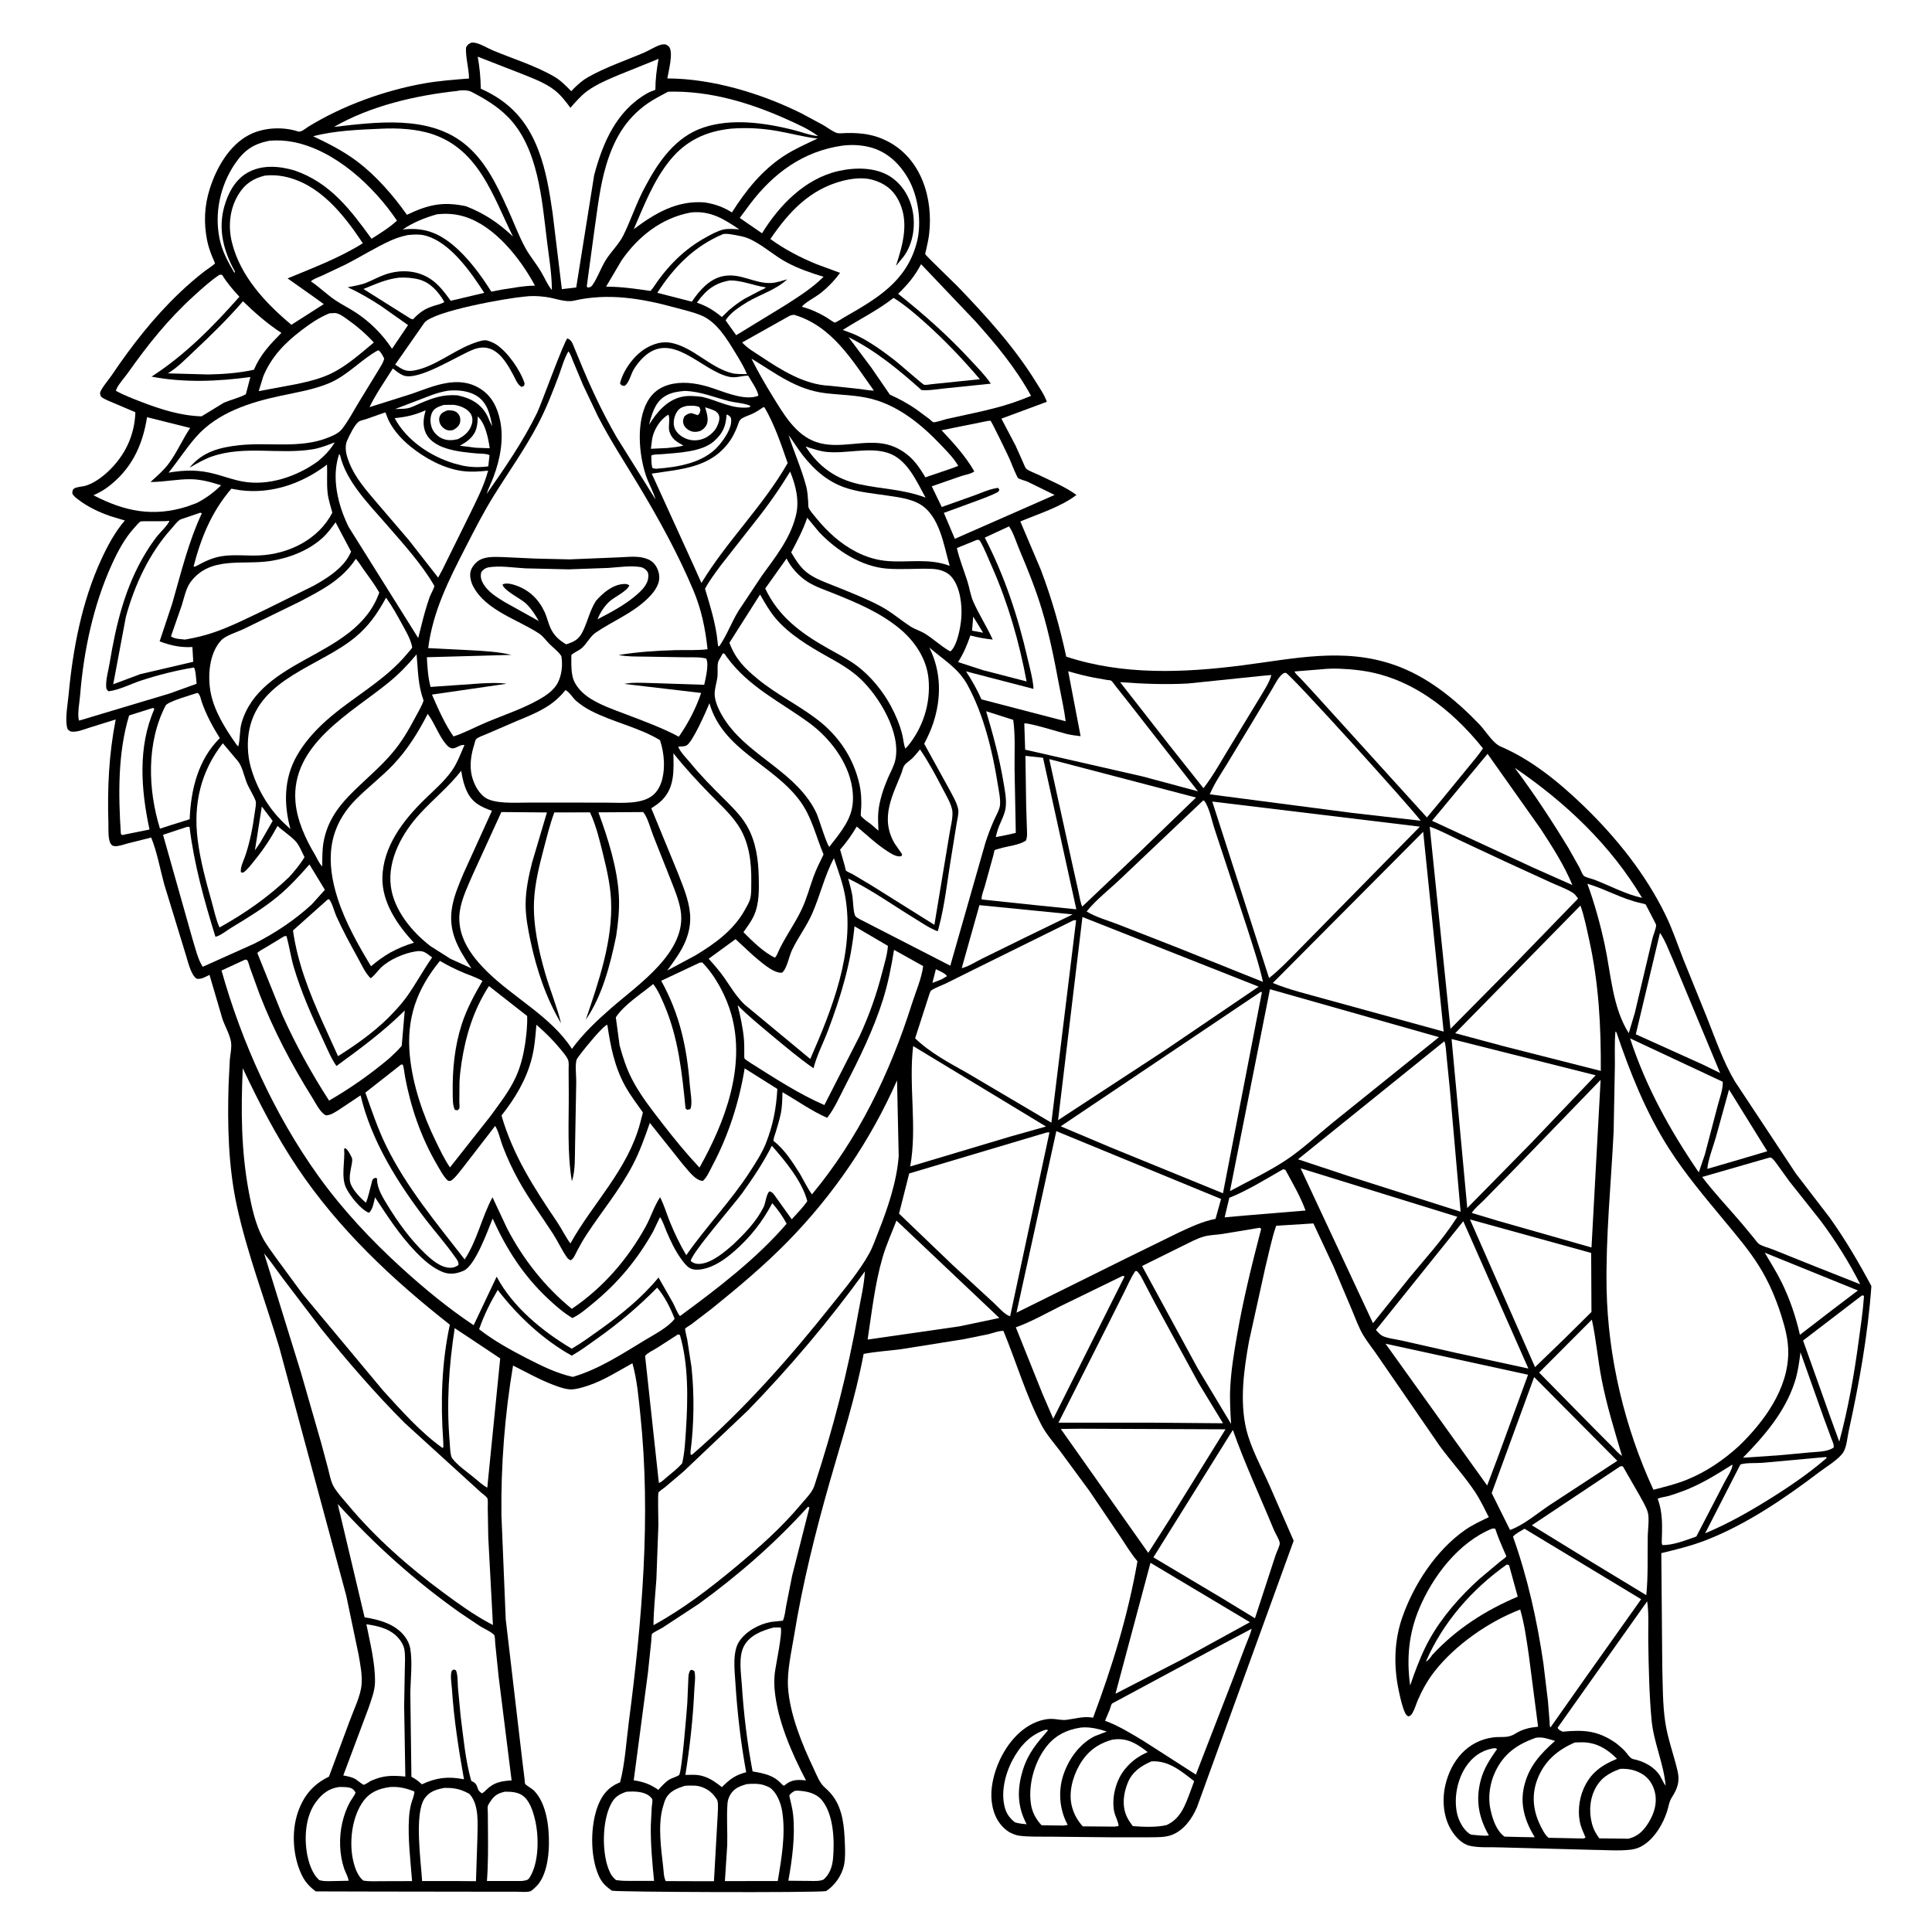 <svg version="1.1" xmlns="http://www.w3.org/2000/svg" style="display: block;" viewBox="0 0 2048 2048" width="1024" height="1024">
<path transform="translate(0,0)" fill="rgb(255,255,255)" d="M -0 -0 L 2048 0 L 2048 2048 L -0 2048 L -0 -0 z"/>
<path transform="translate(0,0)" fill="rgb(0,0,0)" d="M 498.9 45.5 C 499.906 45.246 500.393 45.062 501.525 45.116 C 507.971 45.421 516.511 50.971 522.715 53.545 C 543.91 62.341 568.019 69.808 587.734 81.361 C 594.662 85.421 599.928 90.994 605.519 96.665 L 608.546 93.546 C 613.038 89.124 617.591 85.082 623.088 81.947 C 641.723 71.321 663.166 64.175 682.912 55.7 C 688.712 53.21 694.491 49.231 700.5 47.451 C 702.153 46.961 703.8 47.015 705.5 47.029 C 707.063 47.869 708.524 48.493 709.526 50.018 C 713.806 56.535 708.666 75.49 707.38 83.141 C 755.171 83.284 806.907 99.015 849.491 120.129 L 872.979 132.781 C 877.121 135.22 882.54 139.4 887.05 140.939 C 889.372 141.731 895.286 141.019 897.804 140.992 C 913.318 140.821 926.319 142.412 940.323 149.495 C 976.739 167.914 989.453 210.365 984.877 248.5 C 984.228 253.906 982.927 259.28 981.804 264.604 C 981.659 265.292 980.594 268.932 980.763 269.459 C 981.174 270.739 1011.88 300.26 1014.91 303.409 C 1045.36 335.004 1075.75 368.418 1098.75 405.925 C 1102.63 412.25 1107.33 418.857 1109.66 425.922 L 1061.52 443.777 L 1076.62 472.502 L 1084.42 489.96 C 1085.25 491.722 1086.41 495.17 1087.6 496.59 C 1089.49 498.827 1097.22 501.575 1099.93 502.905 C 1113.83 509.705 1128.53 515.522 1141.09 524.668 C 1124.75 537.29 1100.64 544.771 1081.58 552.772 L 1103.15 603.538 C 1114.68 633.802 1123.42 664.444 1130.27 696.069 C 1190.41 715.915 1254.68 713.232 1316.77 705.309 C 1371.56 698.317 1424.05 685.995 1478.15 704.894 C 1513.29 717.169 1542.84 741.438 1568.36 768.004 C 1574.74 774.645 1582.5 787.832 1590.59 791.28 C 1623.7 805.399 1653.24 829.698 1678.96 854.568 C 1713.71 888.176 1744.64 926.833 1765.82 970.519 C 1773.12 985.562 1778.41 1001.57 1784.5 1017.12 L 1809.02 1077.66 C 1818.17 1100.42 1826.57 1125.45 1839.14 1146.46 L 1903.67 1243.98 L 1939.25 1290.35 C 1955.8 1313.41 1970.41 1338.27 1983.75 1363.32 C 1980.11 1414.69 1970.74 1466.64 1959.73 1516.89 C 1958.32 1523.31 1957.56 1533.13 1954.43 1538.7 C 1950.01 1546.57 1935.83 1554.91 1928.46 1560.52 C 1892.05 1588.16 1851.16 1616.05 1808.34 1632.67 C 1793.08 1638.59 1776.96 1642.57 1761.06 1646.38 L 1762.08 1766.66 C 1762.63 1786.25 1762.38 1806.54 1765.29 1825.92 C 1767.9 1843.37 1774.37 1860.33 1778.33 1877.5 C 1780.79 1888.16 1778.28 1895.9 1772.5 1904.85 C 1769.19 1909.97 1768.98 1914.46 1767.19 1920.05 C 1763.04 1933.01 1754.83 1947.12 1743.5 1954.99 C 1738.74 1958.3 1733.95 1960.13 1728.2 1960.78 C 1715.46 1962.23 1701.31 1961 1688.45 1960.92 L 1591.5 1958.34 C 1581.01 1957.83 1568.21 1958.98 1558.07 1956.63 C 1549.88 1954.74 1543.35 1947.69 1538.97 1940.89 C 1530.05 1927.06 1528.47 1908.31 1532.09 1892.5 C 1538.03 1866.56 1555.63 1845.14 1582.97 1841.7 C 1591.62 1840.61 1598.21 1842.87 1606.08 1837.86 C 1613.74 1832.99 1621.58 1831.26 1630.44 1830.36 L 1620.57 1754.3 C 1618.19 1738.26 1616.04 1721.75 1611.47 1706.18 C 1578.18 1718.91 1542.48 1743.77 1520.48 1772 C 1513.55 1780.89 1507.73 1791.15 1503.25 1801.48 C 1501.2 1806.19 1499.76 1811.57 1497.18 1816 C 1495.89 1818.22 1495.24 1818.54 1493 1819.54 C 1490.93 1818.26 1490.42 1817.81 1489.37 1815.51 C 1486.33 1808.85 1484.69 1801.01 1483.11 1793.89 C 1477.27 1767.62 1477.55 1740.04 1486.49 1714.44 C 1498.71 1679.46 1522.25 1643.5 1552.8 1622 C 1560.63 1616.49 1569.6 1612.38 1578.21 1608.27 C 1573.63 1599.41 1569.2 1589.95 1563.69 1581.64 C 1552.69 1565.03 1538.51 1549.57 1526.62 1533.43 L 1461.47 1438.84 C 1456.35 1431.01 1450.25 1423.8 1445.39 1415.82 C 1440.21 1407.31 1436.95 1397.65 1433.05 1388.5 L 1413.72 1342.81 L 1392.26 1296.89 L 1352.77 1299.35 C 1347.87 1313.68 1344.98 1328.84 1341.27 1343.54 L 1323.96 1421.99 C 1318.58 1451.91 1313.98 1485.09 1321.1 1515.05 C 1325.88 1535.15 1337.5 1556 1345.91 1575 L 1371.35 1633.25 L 1268.92 1915.53 C 1263.79 1927.76 1254.91 1940.29 1242.05 1945.15 C 1234.82 1947.88 1226.2 1947.49 1218.57 1947.6 L 1177.5 1947.6 L 1114.21 1946.97 C 1103.14 1946.79 1091.4 1947.35 1080.41 1945.92 C 1076.72 1945.45 1073.44 1943.85 1070.1 1942.29 C 1066.55 1940.07 1063.11 1937.03 1060.5 1933.72 C 1052.02 1923.01 1049.72 1907.91 1051.35 1894.66 C 1054.1 1872.26 1066.38 1847.66 1084.33 1833.67 C 1093.16 1826.79 1105.14 1821.44 1116.5 1822.15 C 1120.95 1822.43 1125.85 1823.66 1130.27 1823.13 C 1139.72 1821.98 1147.59 1819.25 1157.41 1820.62 L 1158.72 1820.82 C 1179.14 1766.31 1195.68 1712.55 1205.75 1655.01 C 1198.92 1646.92 1193.4 1637.68 1187.54 1628.88 L 1154.83 1580.45 L 1123.96 1538.47 C 1117.24 1529.58 1109.11 1520.41 1103.96 1510.52 C 1087.45 1478.81 1077.29 1443.77 1063.69 1410.85 C 1059.44 1410.4 1052.17 1413.24 1047.86 1414.28 L 1021.35 1419.66 L 955.467 1430.16 C 942.153 1431.92 928.685 1432.67 915.478 1435.19 C 906.893 1481.35 892.274 1526.19 879.44 1571.27 C 864.268 1624.56 850.702 1678.87 841.809 1733.6 C 839.025 1750.73 834.236 1771.04 835.311 1788.39 C 837.075 1816.86 850.212 1849.01 862.419 1874.6 C 865.742 1881.57 868.534 1889.8 874.45 1894.95 C 877.585 1897.68 880.719 1900.92 883.175 1904.28 C 893.588 1918.54 894.95 1937.04 895.594 1954.07 C 895.876 1961.52 896.217 1969.81 894.687 1977.17 C 892.445 1987.95 884.809 1998.82 875.693 2004.67 C 862.603 2006.48 651.398 2005.72 648.562 2004.17 L 647 2002.98 C 641.043 1998.67 637.468 1994.8 634.5 1987.95 C 625.36 1966.88 625.742 1934.52 634.087 1913.47 C 638.458 1902.45 644.987 1894.53 655.982 1889.88 L 657.345 1889.32 C 662.646 1868.67 663.931 1845.53 666.704 1824.31 C 680.633 1717.68 690.101 1607.41 678.835 1500.1 C 676.915 1481.81 675.372 1462.84 670.388 1445.09 C 655.288 1453.39 640.761 1462.86 624.336 1468.49 C 618.829 1470.38 611.193 1472.81 605.427 1472.82 C 599.273 1472.83 591.826 1470.03 586.152 1467.86 C 571.383 1462.21 557.95 1454.57 543.846 1447.54 C 535.074 1499.79 530.886 1553.27 531.545 1606.27 L 536.098 1716.59 L 553.57 1865.56 L 556.118 1886.34 C 556.175 1886.86 556.35 1890.49 556.609 1890.85 C 558.145 1893.03 563.807 1895.86 566.018 1898.1 C 579.551 1911.84 582.206 1937.1 581.873 1955.5 C 581.616 1969.68 578.809 1990.17 567.792 2000.34 C 566.354 2001.66 564.152 2003.91 562.476 2004.69 C 559.467 2006.1 551.216 2005.31 547.71 2005.31 L 509.645 2005.28 L 396.888 2005.12 L 334.758 2004.96 C 328.277 2000.23 323.398 1994.91 319.896 1987.61 C 310.457 1967.96 308.669 1941.62 315.816 1921 C 321.907 1903.43 332.002 1891.39 348.709 1883.31 L 371.126 1823.06 C 375.302 1811.69 382.224 1797.81 383.266 1785.83 C 384.173 1775.41 381.904 1764.54 380.187 1754.31 L 367.059 1691.5 L 295.968 1428 C 281.011 1378.16 261.957 1328.69 250.967 1277.77 C 241.966 1236.06 241.061 1192.46 242.296 1149.98 L 243.611 1123.45 C 244.145 1117.54 245.793 1110.36 244.877 1104.5 C 243.682 1096.85 238.457 1087.79 235.875 1080.35 L 222.071 1033.39 C 217.632 1035.57 213.692 1038.24 208.602 1037.5 C 202.072 1033.67 198.956 1017.84 196.495 1010.57 L 174.026 937.192 C 169.569 920.806 166.638 903.56 160.259 887.823 L 135.375 894.057 C 131.686 895.047 125.297 897.418 121.5 896.924 C 119.59 896.675 118.668 896.271 117.568 894.745 C 114.235 890.12 115.079 878.253 114.908 872.589 C 113.774 834.916 115.408 799.722 122.656 762.651 L 94.554 771.426 C 88.656 773.295 80.996 776.61 74.775 775.382 C 72.294 773.713 71.569 773.588 70.954 770.5 C 69.038 760.876 71.815 746.285 72.726 736.449 C 77.214 688.025 86.844 637.494 107.322 593.109 C 114.113 578.39 121.771 564.119 132.315 551.736 L 117 547.127 C 105.515 543.137 93.41 537.52 83.709 530.129 C 80.994 528.061 78.147 526.252 76.644 523.09 C 76.788 520.911 76.713 519.07 78.823 517.705 C 81.202 516.165 87.156 515.846 90 515.102 C 98.657 512.839 108.109 505.91 114.574 499.839 C 132.537 482.969 142.68 461.542 143.507 437.011 L 120.909 427.376 C 116.226 425.263 111.189 423.721 107.133 420.5 C 106.773 419.333 106.144 418.218 106.053 417 C 105.796 413.565 115.744 401.755 118.318 397.934 C 139.466 366.542 162.733 336.684 190.199 310.5 C 198.68 302.416 207.618 294.682 216.873 287.5 C 218.257 286.426 227.578 280.201 227.907 279.197 C 227.995 278.928 225.024 272.259 224.723 271.504 C 222.534 266.017 220.61 260.302 219.478 254.494 C 215.912 236.184 216.63 218.462 222.225 200.578 C 229.17 178.378 242.764 154.06 264.108 142.969 C 279.317 135.065 299.805 134.064 316.014 139.376 C 319.211 140.424 323.925 136.087 326.955 134.222 C 363.229 111.899 407.565 95.929 449.377 88.458 C 465.069 85.654 481.315 84.49 497.189 83.22 C 497.042 72.278 493.5 61.401 493.992 50.5 C 495.254 47.591 496.283 47.031 498.9 45.5 z"/>
<path transform="translate(0,0)" fill="rgb(255,255,255)" d="M 1031.66 653.649 L 1042.12 670.71 L 1030.39 668.532 L 1031.66 653.649 z"/>
<path transform="translate(0,0)" fill="rgb(255,255,255)" d="M 992.087 1027.36 C 995.331 1029.13 1002.26 1031.74 1003.82 1034.76 L 998.126 1038.13 L 988.383 1041.93 L 992.087 1027.36 z"/>
<path transform="translate(0,0)" fill="rgb(255,255,255)" d="M 277.544 854.94 L 289.036 870.209 L 275.826 893.211 L 270.222 901.38 L 277.544 854.94 z"/>
<path transform="translate(0,0)" fill="rgb(255,255,255)" d="M 506.434 441.5 L 506.593 441.604 C 514.683 449.191 517.56 464.637 519.145 475.166 L 504.28 474.634 L 487.423 472.504 C 491.055 470.434 494.721 468.284 497.809 465.435 C 505.483 458.359 506.147 451.219 506.434 441.5 z"/>
<path transform="translate(0,0)" fill="rgb(255,255,255)" d="M 474.573 414.191 C 485.347 413.088 497.58 414.156 506.687 420.549 C 516.908 427.725 519.637 440.329 521.794 451.8 C 520.653 449.758 519.534 447.745 518.692 445.556 C 512.562 429.616 501.012 422.495 484.915 419.051 C 469.701 418.028 459.499 421.586 445.658 427.427 C 441.381 429.232 436.565 431.883 432 432.806 C 427.783 433.658 423.057 433.322 418.756 433.621 L 457.693 418.756 C 463.309 416.741 468.697 415.211 474.573 414.191 z"/>
<path transform="translate(0,0)" fill="rgb(255,255,255)" d="M 708.387 439.5 C 710.8 443.165 708.005 452.415 709.593 457.43 C 712.189 465.627 717.431 468.407 724.479 472.349 C 718.836 473.851 713.04 474.297 707.249 474.925 L 689.956 475.728 L 691.39 464.705 C 693.496 454.733 699.714 444.888 708.387 439.5 z"/>
<path transform="translate(0,0)" fill="rgb(255,255,255)" d="M 725.861 414.401 C 743.135 414.948 757.061 421.331 773.573 425.38 C 780.21 427.008 789.482 427.392 795.5 430.244 L 794.5 431.766 C 776.157 434.119 761.608 424.703 744.449 420.726 C 737.211 419.781 729.363 419.063 722.182 420.755 C 706.729 424.396 695.963 437.301 688.09 450.188 L 689.145 445.828 C 692.269 435.006 695.955 424.573 706.611 419.031 C 712.932 415.743 718.909 414.983 725.861 414.401 z"/>
<path transform="translate(0,0)" fill="rgb(255,255,255)" d="M 728.001 430.275 C 732.733 430.1 736.894 429.663 741.375 431.5 L 742.5 434.437 C 741.805 437.477 742.042 438.134 739.5 440.108 L 733 437.896 C 729.454 438.403 728.251 439.035 725.5 441.331 C 724.531 443.621 723.768 445.294 724.16 447.821 C 724.706 451.348 726.756 453.748 729.671 455.653 C 733.149 457.927 737.249 458.328 741.194 457.155 C 744.425 456.195 747.452 453.465 748.912 450.446 C 751.705 444.671 749.073 437.516 747.432 431.749 C 751.304 432.87 754.894 434.016 758.5 435.833 C 760.062 437.267 761.252 437.952 762.017 439.982 C 763.462 443.815 761.753 448.477 760.121 452 C 757.316 458.055 750.831 463.286 744.592 465.418 C 737.813 467.735 730.425 467.101 724.189 463.55 C 719.906 461.111 715.832 457.145 714.63 452.238 C 713.432 447.352 714.759 441.114 717.392 436.878 C 720.171 432.406 723.063 431.541 728.001 430.275 z"/>
<path transform="translate(0,0)" fill="rgb(255,255,255)" d="M 770.174 439.5 C 771.706 439.851 771.358 439.577 772.411 440.409 C 774.426 442 774.858 442.293 775.056 444.877 C 775.772 454.232 767.602 465.631 761.729 472.483 C 746.067 490.758 718.383 495.277 695.5 496.889 C 694.042 496.786 692.901 496.495 691.5 496.111 C 690.374 491.754 690.476 487.405 690.399 482.934 C 692.246 481.477 698.526 481.716 701.255 481.476 C 718.267 479.979 744.008 479.307 757.046 467.547 C 766.242 459.252 769.522 451.753 770.174 439.5 z"/>
<path transform="translate(0,0)" fill="rgb(255,255,255)" d="M 470.493 429.188 L 481 429.163 C 487.334 429.842 495.155 432.895 498.844 438.414 C 500.847 441.411 501.24 445.877 500.25 449.281 C 497.885 457.412 492.614 461.818 485.344 465.544 C 479.652 466.803 474.696 467.239 469.155 465.02 C 464.177 463.028 459.368 458.266 457.632 453.153 C 455.895 448.04 455.729 441.775 458.267 436.9 C 460.743 432.144 465.792 430.834 470.493 429.188 z"/>
<path transform="translate(0,0)" fill="rgb(0,0,0)" d="M 474.271 434.988 L 477.012 434.989 C 480.468 435.121 483.516 435.909 485.788 438.742 C 487.82 441.276 488.329 444.372 487.734 447.525 C 486.973 451.558 483.812 453.847 480.5 455.752 C 478.657 456.266 476.955 456.439 475.045 456.118 C 471.689 455.553 468.575 452.909 466.929 450 C 465.455 447.395 465.014 443.786 466.269 441 C 467.901 437.379 470.803 436.451 474.271 434.988 z"/>
<path transform="translate(0,0)" fill="rgb(255,255,255)" d="M 773.816 297.273 C 786.4 297.219 798.203 302.449 810.514 304.402 L 811.843 304.603 C 811.058 305.916 807.804 306.989 806.396 307.686 L 789.639 316.5 C 783.435 320.139 777.973 324.307 772.523 328.983 L 765.205 336.047 C 756.424 328.901 749.465 324.542 738.759 320.866 L 739.201 320.223 C 748.54 307.302 757.805 299.947 773.816 297.273 z"/>
<path transform="translate(0,0)" fill="rgb(255,255,255)" d="M 1108.87 1833.5 L 1111.06 1834.05 C 1098.99 1847.92 1089.76 1858.5 1084.24 1876.46 C 1077.99 1896.76 1078.3 1914.9 1088.29 1933.8 C 1084.1 1933.46 1080.22 1932.95 1076.15 1931.87 C 1071.51 1928.56 1067.66 1923.72 1065.84 1918.29 C 1060.17 1901.4 1065.36 1880.56 1073.54 1865.3 C 1081.42 1850.57 1092.55 1838.37 1108.87 1833.5 z"/>
<path transform="translate(0,0)" fill="rgb(255,255,255)" d="M 451.194 434.883 C 449.33 441.815 448.033 448.38 450.068 455.5 C 456.066 476.49 487.07 478.957 505.169 480.636 C 509.076 480.998 515.7 480.697 518.912 482.494 L 517.592 494.354 C 508.693 495.571 499.271 495.388 490.467 493.633 L 481.173 491.227 C 456.118 483.616 430.776 466.668 418.364 443.212 C 430.765 442.06 439.792 439.934 451.194 434.883 z"/>
<path transform="translate(0,0)" fill="rgb(255,255,255)" d="M 1581.61 1853.5 C 1584.07 1853.24 1584.81 1852.66 1586.98 1854 C 1579.69 1864.49 1573.13 1874.16 1569.74 1886.7 C 1563.95 1908.12 1567.44 1926.65 1578.27 1945.64 C 1572.58 1946.46 1565.67 1945.26 1559.9 1944.86 C 1558.82 1944.48 1558.58 1944.46 1557.5 1943.72 C 1550.89 1939.19 1545.89 1929.3 1544.35 1921.49 C 1541.16 1905.3 1544.79 1886.44 1553.97 1872.69 C 1560.71 1862.61 1569.66 1855.98 1581.61 1853.5 z"/>
<path transform="translate(0,0)" fill="rgb(255,255,255)" d="M 422.98 294.333 C 429.886 293.948 437.919 294.498 444.565 296.373 C 456.531 299.75 465.136 309.696 471.017 320.146 C 467.824 322.227 463.769 322.976 460.142 324.125 C 450.039 327.327 445.026 330.953 437.774 338.5 L 435.5 337.95 L 385.268 306.359 C 397.906 301.211 409.294 295.921 422.98 294.333 z"/>
<path transform="translate(0,0)" fill="rgb(255,255,255)" d="M 1045.33 753.936 L 1074.06 763.101 C 1076.48 780.161 1075.27 798.549 1075.49 815.8 L 1076.77 882.882 L 1066.74 885.198 L 1055.51 887.344 L 1056.92 882 C 1059.12 873.53 1064.6 865.323 1065.92 856.927 C 1067.35 847.898 1065.1 837.356 1063.6 828.441 C 1059.32 802.957 1052.66 778.67 1045.33 753.936 z"/>
<path transform="translate(0,0)" fill="rgb(255,255,255)" d="M 1597.21 1658.5 C 1598.09 1658.5 1598.85 1658.88 1599.68 1659.17 L 1608.86 1692.52 C 1574.61 1706.94 1543.53 1726.97 1518.18 1754.38 C 1516.75 1756.72 1514.01 1760.25 1511.5 1761.36 C 1529.4 1719.93 1560.36 1684.56 1597.21 1658.5 z"/>
<path transform="translate(0,0)" fill="rgb(255,255,255)" d="M 1832.85 1154.99 L 1873.38 1220.37 L 1842.78 1229.46 L 1809.8 1239.06 C 1810.9 1228.4 1815.83 1216.24 1818.82 1205.81 L 1832.85 1154.99 z"/>
<path transform="translate(0,0)" fill="rgb(255,255,255)" d="M 1360.05 1239.5 L 1362.5 1239.97 C 1370.4 1254.56 1378.14 1267.57 1383.95 1283.21 L 1318.64 1288.59 L 1298.17 1290.45 L 1303.12 1269.72 C 1322.81 1261.82 1341.67 1249.99 1360.05 1239.5 z"/>
<path transform="translate(0,0)" fill="rgb(255,255,255)" d="M 1836.46 1552.5 C 1836.65 1557.48 1830.51 1566.38 1828.15 1571.01 L 1798.19 1628.78 C 1787.64 1632.42 1773.33 1638.28 1762.11 1637.78 L 1761.51 1635.5 C 1761.85 1618.78 1763.11 1604.71 1757.2 1588.74 C 1760.37 1587.19 1764.55 1586.9 1768 1585.96 C 1773.4 1584.49 1778.75 1582.55 1783.99 1580.6 C 1803.07 1573.52 1819.31 1563.17 1836.46 1552.5 z"/>
<path transform="translate(0,0)" fill="rgb(255,255,255)" d="M 161.902 750.5 C 163.173 750.768 162.554 750.464 163.62 751.657 C 145.876 791.828 149.505 837.588 158.49 879.323 L 134.232 884.212 L 129.5 885.221 L 128.132 884 C 125.416 842.69 124.779 798.433 136.871 758.404 L 161.902 750.5 z"/>
<path transform="translate(0,0)" fill="rgb(255,255,255)" d="M 1870.72 1327.91 L 1969.47 1367.95 L 1942.5 1388.4 L 1907.99 1414.96 C 1903.64 1395.8 1897.35 1377.1 1888.68 1359.46 C 1883.36 1348.63 1876.78 1338.34 1870.72 1327.91 z"/>
<path transform="translate(0,0)" fill="rgb(255,255,255)" d="M 853.969 473.301 C 861.175 475.623 868.671 478.301 876.243 479.057 C 896.88 481.118 920.364 473.901 940.091 479.737 C 961.402 486.042 971.262 509.634 981.135 527.518 C 957.807 518.593 934.691 518.526 910.805 513.269 C 885.812 507.769 867.834 494.704 853.969 473.301 z"/>
<path transform="translate(0,0)" fill="rgb(255,255,255)" d="M 1038.26 959.501 L 1137.05 969.306 L 1086.56 993.843 L 1041.04 1016.2 C 1034.63 1019.34 1026.29 1024.79 1019.45 1026.29 L 1038.26 959.501 z"/>
<path transform="translate(0,0)" fill="rgb(255,255,255)" d="M 1145.68 1831.29 C 1154.96 1830.33 1164.5 1832.64 1173.25 1835.49 L 1160.45 1840.43 C 1144.26 1848.52 1132.64 1864.92 1127.09 1881.83 C 1121.6 1898.6 1123.05 1917.88 1131.28 1933.45 L 1131.87 1934.5 L 1127.5 1935.16 L 1104.17 1934.89 C 1098.43 1928.87 1094.24 1921.25 1092.93 1912.97 C 1089.77 1892.95 1096.01 1869.48 1107.95 1853.17 C 1117.49 1840.12 1129.85 1833.74 1145.68 1831.29 z"/>
<path transform="translate(0,0)" fill="rgb(255,255,255)" d="M 359.567 1894.28 C 363.705 1894.37 370.878 1893.88 374.162 1896.71 C 374.895 1897.35 376.847 1899.35 376.779 1900.5 C 376.695 1901.94 372.047 1908.24 371.123 1909.92 C 367.232 1917.01 364.532 1924.63 362.746 1932.51 C 359.231 1948 359.736 1965.68 364.779 1980.76 C 366.123 1984.78 369.114 1989.61 369.531 1993.69 L 349.269 1994.08 C 345.441 1994.11 342.187 1994.12 338.5 1993.02 C 330.711 1986.37 326.759 1973.29 325.222 1963.53 C 322.429 1945.79 324.21 1924.17 335.418 1909.5 C 341.811 1901.13 348.899 1895.75 359.567 1894.28 z"/>
<path transform="translate(0,0)" fill="rgb(255,255,255)" d="M 1627.81 1842.16 C 1635 1840.77 1641.56 1843.48 1648.41 1845.45 C 1633.02 1859.04 1620.92 1872.19 1615.82 1892.74 C 1610.85 1912.78 1616.49 1930.47 1626.91 1947.59 L 1612.5 1947.35 L 1594.92 1946.92 C 1586.43 1940.96 1582.34 1928.82 1580.21 1919.12 L 1579.87 1917.5 C 1577.08 1904.59 1579.45 1889.87 1585.08 1878 C 1594.16 1858.86 1608.39 1849.06 1627.81 1842.16 z"/>
<path transform="translate(0,0)" fill="rgb(255,255,255)" d="M 842.304 1898.5 C 843.669 1898.15 844.701 1898.1 846.118 1898.19 C 855.384 1898.79 865.021 1900.75 871.248 1908.28 C 883.777 1923.44 884.732 1951.21 883.064 1970 C 882.302 1978.59 879.55 1986.83 872.867 1992.5 C 868.308 1994.39 862.599 1993.88 857.764 1993.86 L 835.7 1993.66 C 839.75 1970.78 843.082 1946.78 840.734 1923.52 C 840.054 1916.79 838.061 1910.12 836.683 1903.5 C 838.015 1900.9 839.903 1899.95 842.304 1898.5 z"/>
<path transform="translate(0,0)" fill="rgb(255,255,255)" d="M 1935.59 1544.5 L 1936.47 1545.44 C 1917.32 1562.01 1896.12 1576.42 1874.63 1589.75 C 1853.03 1603.15 1831 1615.59 1807.51 1625.37 L 1844.91 1552.36 C 1851.43 1550.38 1861.27 1551.2 1868.27 1550.64 L 1935.59 1544.5 z"/>
<path transform="translate(0,0)" fill="rgb(255,255,255)" d="M 1605.61 813.823 C 1659.69 850.784 1706.79 895.175 1740.68 951.768 C 1723.5 948.033 1706.67 938.95 1690.33 932.609 C 1687.52 931.519 1681.2 930.216 1679.03 928.498 C 1677.49 927.283 1675.4 921.78 1674.44 919.933 L 1662.69 899.042 C 1644.85 869.737 1626.15 841.308 1605.61 813.823 z"/>
<path transform="translate(0,0)" fill="rgb(255,255,255)" d="M 1220.59 1867.13 C 1238.89 1866 1252.12 1877.49 1265.88 1888.12 L 1261.62 1899.66 C 1256.22 1913.95 1251.44 1927.91 1236.55 1934.67 C 1225.58 1937.21 1212.06 1936.59 1200.88 1935.77 C 1198.13 1932.19 1195.76 1928.79 1193.98 1924.6 C 1189.23 1913.41 1191.03 1900.63 1195.56 1889.61 C 1200.27 1878.15 1209.64 1871.84 1220.59 1867.13 z"/>
<path transform="translate(0,0)" fill="rgb(255,255,255)" d="M 1717.68 1875.04 C 1726.34 1874.7 1733.77 1876.23 1741.24 1880.8 C 1748.28 1885.12 1752.68 1892.55 1754.41 1900.56 C 1756.8 1911.65 1753.47 1922.41 1747.66 1931.87 C 1742.35 1940.51 1736.32 1946.72 1726.18 1949.11 L 1695.37 1948.75 C 1692.72 1945.14 1690.58 1941.8 1688.99 1937.58 C 1684.3 1925.07 1684.46 1909.84 1690.17 1897.67 C 1695.96 1885.31 1705.24 1879.4 1717.68 1875.04 z"/>
<path transform="translate(0,0)" fill="rgb(255,255,255)" d="M 1908.59 1433.54 L 1933.44 1503.52 L 1941.36 1524.98 C 1942.47 1527.98 1944.3 1531.26 1943.77 1534.5 C 1936.75 1539.12 1927.19 1538.82 1919.03 1539.58 L 1884.24 1542.78 L 1847.62 1545.21 C 1870.3 1522.05 1892.02 1496.93 1902.34 1465.49 C 1905.76 1455.06 1907.23 1444.38 1908.59 1433.54 z"/>
<path transform="translate(0,0)" fill="rgb(255,255,255)" d="M 1178.74 1844.21 L 1181.62 1843.82 C 1195.69 1842.25 1205.99 1849.05 1216.59 1857.29 C 1206.6 1861.79 1198.99 1867.19 1192.13 1875.83 C 1183.38 1886.84 1178.82 1903.34 1180.6 1917.37 L 1180.83 1919 C 1181.61 1924.73 1185.5 1930.44 1185.76 1935.73 L 1181.25 1936.28 L 1147.76 1936.01 C 1142.27 1929.89 1138.61 1923.45 1136.42 1915.49 C 1132.42 1900.97 1136.82 1884.27 1143.96 1871.52 C 1151.96 1857.26 1163.08 1848.63 1178.74 1844.21 z"/>
<path transform="translate(0,0)" fill="rgb(255,255,255)" d="M 664.224 1899.28 C 671.949 1898.8 682.124 1898.81 688.442 1903.89 C 689.243 1904.54 691.253 1906.51 691.488 1907.5 C 691.904 1909.27 691.017 1913.61 690.877 1915.57 L 689.881 1935.32 C 689.619 1954.87 691.412 1974.37 693.331 1993.81 L 670.761 1993.85 C 664.763 1993.86 658.936 1993.93 653 1992.93 C 648.596 1989.37 646.372 1985.05 644.522 1979.74 C 638.077 1961.26 638.523 1930.43 647.42 1912.81 C 651.425 1904.88 656.08 1901.96 664.224 1899.28 z"/>
<path transform="translate(0,0)" fill="rgb(255,255,255)" d="M 462.998 227.186 C 473.093 226.065 482.524 226.609 492.301 229.602 C 524.651 239.504 551.797 274.26 567.101 302.822 C 555.447 302.825 543.319 305.363 531.769 307.034 L 520.823 309.126 C 509.554 291.326 495.619 272.257 479.164 258.938 C 462.785 245.68 447.809 241.056 426.951 243.242 C 437.999 235.734 450.238 230.889 462.998 227.186 z"/>
<path transform="translate(0,0)" fill="rgb(255,255,255)" d="M 535.096 1899.29 C 541.135 1899.2 547.985 1899.53 553.213 1902.84 C 561.394 1908.02 564.952 1919.92 567.119 1928.87 C 571.389 1946.51 571.559 1974.66 561.21 1990.63 C 559.275 1993.62 556.556 1993.27 553.25 1993.92 L 516.17 1993.93 C 517.502 1976.35 517.413 1958.47 517.266 1940.84 L 517.129 1921.97 C 517.122 1919.87 516.632 1916.52 517.102 1914.54 C 517.44 1913.11 519.113 1910.74 519.923 1909.5 C 524.023 1903.23 527.891 1900.96 535.096 1899.29 z"/>
<path transform="translate(0,0)" fill="rgb(255,255,255)" d="M 257.567 319.342 C 270.13 331.533 283.559 343.381 298.291 352.863 C 286.045 365.309 276.12 375.727 269.147 391.969 C 253.118 395.455 237.133 396.626 220.782 396.955 L 177.951 395.771 C 188.308 389.546 197.117 380.294 205.908 372.049 C 223.85 355.223 241.48 337.967 257.567 319.342 z"/>
<path transform="translate(0,0)" fill="rgb(255,255,255)" d="M 1687.44 1398.89 C 1691.98 1419.72 1693.73 1441.35 1697.83 1462.36 C 1703.18 1489.84 1711.45 1516.57 1719.42 1543.39 C 1715.72 1540.93 1712.47 1536.99 1709.31 1533.83 L 1691.5 1515.96 L 1631.52 1454.97 L 1687.44 1398.89 z"/>
<path transform="translate(0,0)" fill="rgb(255,255,255)" d="M 818.175 1214.55 C 832.355 1230.63 850.264 1252.19 855.768 1273.25 C 851.044 1280.15 844.875 1286.3 839.284 1292.52 L 823.047 1269.84 C 820.9 1266.9 819.203 1263.46 815.5 1262.89 C 812.053 1266.64 811.762 1274.99 809.233 1279.99 C 801.494 1295.28 789.328 1307.65 777.06 1319.35 C 768.152 1327.19 755.18 1338.14 743.097 1339.64 C 738.885 1340.17 735.495 1339.46 732.249 1336.76 C 732.462 1329.01 778.615 1276.14 786.742 1264.8 C 798.148 1248.89 809.438 1232.07 818.175 1214.55 z"/>
<path transform="translate(0,0)" fill="rgb(255,255,255)" d="M 732.413 225.232 C 753.166 223.07 767.184 232.149 783.61 243.096 C 778.232 242.835 771.954 242.143 766.688 243.365 C 760.635 244.769 754.252 248.334 748.822 251.294 C 724.758 264.409 707.002 282.765 691.978 305.5 L 689.5 308.411 C 673.55 306.086 658.637 303.888 642.477 303.85 L 658.869 276.059 C 676.533 250.527 701.397 230.89 732.413 225.232 z"/>
<path transform="translate(0,0)" fill="rgb(255,255,255)" d="M 718.724 1414.5 L 720.727 1415.13 C 729.936 1446.23 729.248 1483.45 727.155 1515.68 C 726.391 1527.45 725.815 1539.63 723.126 1551.13 C 718.404 1556.65 712.468 1561.15 706.914 1565.79 C 704.417 1567.88 701.606 1570.92 698.5 1571.98 L 697.932 1567.5 L 683.832 1437.37 C 686.158 1434.19 692.581 1431.24 696 1429.13 L 718.724 1414.5 z"/>
<path transform="translate(0,0)" fill="rgb(255,255,255)" d="M 1973.37 1373.5 L 1974.97 1373.11 L 1975.9 1374 C 1974.87 1389.82 1972.41 1405.5 1970.31 1421.21 C 1965.53 1457.08 1959.14 1493.28 1949.7 1528.22 L 1940.43 1502.76 L 1911.33 1421 L 1973.37 1373.5 z"/>
<path transform="translate(0,0)" fill="rgb(255,255,255)" d="M 1581.48 1620.5 C 1582.95 1620.14 1583.57 1620.26 1585.02 1620.5 C 1587.63 1628.58 1590.92 1636.3 1594.31 1644.07 C 1594.57 1644.66 1596.86 1649.63 1596.81 1649.78 C 1596.41 1650.86 1591.55 1654.23 1590.31 1655.23 L 1568.02 1673.91 C 1547.57 1692.49 1528.78 1713.69 1515.27 1737.89 C 1508.46 1750.09 1503.49 1762.7 1498.65 1775.75 L 1494.82 1786.72 C 1490.92 1758.54 1493.22 1732.04 1504.24 1705.61 C 1518.6 1671.14 1546.05 1635.01 1581.48 1620.5 z"/>
<path transform="translate(0,0)" fill="rgb(255,255,255)" d="M 1669.44 1847.09 L 1677.19 1846.91 C 1692.25 1846.96 1703.87 1854.1 1714.07 1864.41 C 1697.66 1871.11 1685.86 1879.49 1678.59 1896.3 C 1673.63 1907.75 1672.09 1922.56 1675.53 1934.63 C 1676.83 1939.2 1679.04 1943.53 1680.76 1947.96 L 1678.5 1948.89 L 1641.54 1948.13 C 1637.49 1945.01 1634.2 1938.04 1632.03 1933.4 C 1624.93 1918.2 1623.62 1902.02 1629.65 1886.21 C 1636.97 1867.04 1650.92 1855.01 1669.44 1847.09 z"/>
<path transform="translate(0,0)" fill="rgb(255,255,255)" d="M 349.23 332.129 L 355 331.82 C 359.339 332.045 363.929 335.508 367.358 337.935 C 377.992 345.462 387.49 353.422 396.273 363.069 C 382.553 374.443 367.907 387.582 351.919 395.498 C 339.992 401.403 327.171 404.41 314.238 407.176 L 274.252 414.613 L 279.036 399.068 C 287.622 378.241 301.883 363.596 319.61 350.079 C 329.07 342.865 338.197 336.649 349.23 332.129 z"/>
<path transform="translate(0,0)" fill="rgb(255,255,255)" d="M 1035 572.5 C 1037.66 572.065 1036.41 571.843 1038.75 573.161 C 1043.76 581.881 1047.51 591.625 1051.57 600.827 C 1068.8 639.869 1080.37 680.471 1088.23 722.372 L 1041.57 710.289 L 1015.62 701.815 C 1021.45 692.527 1025.1 683.974 1028.64 673.652 C 1036.57 675.706 1044.18 677.136 1052.33 677.958 C 1046.08 664.291 1037.83 651.552 1031.75 637.833 C 1028.76 631.095 1027.79 623.41 1025.55 616.358 C 1021.77 604.46 1017.12 593.189 1014.32 580.95 L 1035 572.5 z"/>
<path transform="translate(0,0)" fill="rgb(255,255,255)" d="M 1759.65 988.88 C 1765.51 997.227 1769.45 1008.86 1773.77 1018.23 L 1823.46 1137.48 L 1805.32 1128.6 L 1734.02 1096.39 L 1759.65 988.88 z"/>
<path transform="translate(0,0)" fill="rgb(255,255,255)" d="M 1682.68 936.8 C 1701.96 942.469 1719.58 953.06 1739.48 957.347 C 1741.34 957.746 1742.87 958.029 1744.57 958.897 L 1753.33 975.806 C 1753.79 976.779 1755.49 979.742 1755.55 980.658 C 1755.74 983.858 1752.47 991.256 1751.64 994.798 L 1732.96 1073.79 L 1726.56 1095.19 C 1709.12 1067.78 1707.72 1032.02 1700.98 1001 C 1696.26 979.261 1690.29 957.701 1682.68 936.8 z"/>
<path transform="translate(0,0)" fill="rgb(255,255,255)" d="M 725.629 1893.12 C 729.335 1892.7 733.054 1892.67 736.777 1892.88 C 744.266 1893.29 752.069 1897.35 756.774 1903.18 C 757.878 1904.55 759.869 1906.99 760.446 1908.65 C 761.769 1912.46 760.737 1922.08 760.637 1926.39 L 756.817 1994.16 L 738.25 1994.14 L 705.703 1994.03 C 703.494 1989.91 703.457 1982.9 702.913 1978.21 C 700.75 1959.56 697.399 1935 702.373 1916.68 L 702.862 1915 C 703.673 1912.12 704.417 1909.25 705.798 1906.58 C 709.894 1898.65 717.655 1895.73 725.629 1893.12 z"/>
<path transform="translate(0,0)" fill="rgb(255,255,255)" d="M 413.01 1894.37 C 422.358 1893.6 430.543 1895.56 439.125 1898.99 C 439.88 1901.5 436.52 1909.28 435.779 1912.3 C 434.61 1917.08 433.872 1922 433.565 1926.91 C 432.188 1948.89 435.139 1972.09 436.816 1994.04 L 404.5 1994.14 C 398.098 1994.18 391.528 1994.58 385.203 1993.5 C 378.348 1988.23 375.082 1976.9 373.628 1968.58 C 370.33 1949.7 373.678 1924.58 385.473 1908.89 C 392.529 1899.49 401.812 1896.02 413.01 1894.37 z"/>
<path transform="translate(0,0)" fill="rgb(255,255,255)" d="M 837.518 334.5 L 841.5 333.638 C 882.072 345.49 903.225 381.756 926.345 414.049 C 921.214 414.061 915.851 412.803 910.71 412.278 L 879.104 408.875 C 852.639 407.812 827.657 391.942 806.35 377.749 C 799.108 372.924 792.662 369.496 786.685 363.022 L 837.518 334.5 z"/>
<path transform="translate(0,0)" fill="rgb(255,255,255)" d="M 471.17 1895.23 C 478.961 1895.11 485.871 1895.93 492.997 1899.28 L 494.5 1900.01 C 495.977 1900.7 497.301 1901.21 498.386 1902.5 C 508.329 1914.33 506.142 1934.64 506.036 1949.12 L 504.549 1994.13 L 483.25 1993.99 L 447.455 1993.97 C 446.286 1973.93 438.988 1922.69 450.022 1906.55 C 455.293 1898.83 462.509 1896.9 471.17 1895.23 z"/>
<path transform="translate(0,0)" fill="rgb(255,255,255)" d="M 791.549 1891.26 C 797.381 1890.69 804.649 1890.51 810.202 1892.45 L 811.5 1892.94 C 813.265 1893.59 814.952 1894.21 816.5 1895.31 C 823.502 1900.31 827.775 1911.48 829.083 1919.8 L 829.331 1921.5 C 832.908 1944.81 828.273 1970.96 824.469 1993.99 L 807.055 1993.98 L 768.433 1994.06 L 770.894 1956 C 771.293 1941.35 770.085 1926.32 771.172 1911.75 C 771.386 1908.88 772.221 1906.14 773.531 1903.59 C 777.47 1895.9 783.747 1893.52 791.549 1891.26 z"/>
<path transform="translate(0,0)" fill="rgb(255,255,255)" d="M 947.217 315.773 C 959.823 323.603 971.279 333.611 982.295 343.5 C 1002.43 361.576 1021.12 381.411 1038.69 401.976 L 987.755 407.233 C 985.777 407.436 981.298 408.316 979.5 407.858 C 978.187 407.524 952.379 384.947 948.603 382.026 C 936.421 372.602 922.879 362.774 909.03 355.955 C 904.091 353.523 898.514 351.823 893.372 349.757 C 911.502 338.12 930.084 329.219 947.217 315.773 z"/>
<path transform="translate(0,0)" fill="rgb(255,255,255)" d="M 155.884 442.257 L 201.579 453.686 C 193.277 466.008 187.355 480.192 178.443 491.944 C 173.076 499.02 166.057 504.966 159.533 510.939 C 173.925 510.977 188.151 507.774 202.377 507.985 C 213.477 508.149 223.843 511.141 234.346 514.443 C 226.469 522.192 218.579 527.933 208.804 533.091 L 198.427 536.916 C 162.289 548.319 132.102 542.134 99.083 525.007 C 104.071 522.693 108.873 520.25 113.314 516.989 C 138.924 498.178 151.038 472.878 155.884 442.257 z"/>
<path transform="translate(0,0)" fill="rgb(255,255,255)" d="M 359.489 481.5 L 360.445 482.301 C 366.763 510.354 391.292 534.716 409.63 555.866 C 426.827 575.7 445.63 596.304 459.147 618.839 C 459.293 619.082 460.435 621.002 460.436 621.034 C 460.457 623.12 456.384 630.26 455.509 632.724 C 452.048 642.473 449.322 652.367 446.839 662.403 L 443.317 676.347 L 369.62 558.639 C 358.279 535.739 351.004 506.313 359.489 481.5 z"/>
<path transform="translate(0,0)" fill="rgb(255,255,255)" d="M 285.524 149.199 C 294.086 148.455 302.542 148.888 310.97 150.545 C 355.4 159.282 396.165 197.4 420.806 233.88 C 412.752 241.299 403.099 247.275 393.845 253.084 C 371.259 222.025 350.037 193.759 312.246 180.701 C 295.869 175.894 277.691 174.361 262.334 183.063 C 249.195 190.507 241.672 204.933 237.734 218.989 C 230.909 243.345 237.137 266.445 249.103 288 L 248.5 289.235 C 241.633 277.575 235.409 266.244 232.685 252.829 C 227.194 225.777 233.421 196.867 248.8 173.986 C 258.588 159.424 268.336 152.588 285.524 149.199 z"/>
<path transform="translate(0,0)" fill="rgb(255,255,255)" d="M 1727.96 1100.73 L 1826.19 1146.73 C 1826.66 1154.43 1822.58 1165.11 1820.61 1172.79 L 1807.21 1223.85 L 1800.79 1242.83 C 1770.37 1198.29 1744.77 1152.25 1727.96 1100.73 z"/>
<path transform="translate(0,0)" fill="rgb(255,255,255)" d="M 837.574 499.949 C 843.612 514.513 847.653 531.07 843.634 546.703 L 843.148 548.5 C 837.124 571.594 821.247 591.444 807.509 610.43 L 782.827 647.569 C 775.423 659.626 770.453 673.529 762.5 684.985 L 761.239 684.982 L 760.712 680.76 C 758.801 661.056 752.922 642.94 747.371 624.073 C 751.942 615.524 758.17 607.363 763.895 599.537 L 801.229 551.939 C 814.464 535.389 826.513 518.016 837.574 499.949 z"/>
<path transform="translate(0,0)" fill="rgb(255,255,255)" d="M 820.209 1725.18 L 827.5 1725.16 C 829.979 1729.83 822.253 1765.22 821.308 1773.57 C 820.63 1779.56 820.622 1785.83 821.201 1791.83 C 824.35 1824.53 839.312 1858.5 854.397 1887.33 C 845.277 1886.38 839.304 1886.23 831.924 1892.3 L 831.022 1893.06 L 828.917 1891.5 C 820.296 1881.77 809.945 1879.87 797.787 1877.79 C 792.003 1847.36 788.378 1816.82 786.358 1785.93 C 785.544 1773.49 782.577 1755.95 788.775 1744.64 C 795.078 1733.14 808.325 1728.33 820.209 1725.18 z"/>
<path transform="translate(0,0)" fill="rgb(255,255,255)" d="M 482.008 1407.88 L 530.238 1439.99 L 517.013 1572.25 C 517.029 1573.83 516.702 1575.48 516.5 1577.04 C 511.073 1573.93 506.044 1569.17 501.169 1565.24 C 493.89 1559.37 484.952 1553.29 479.327 1545.83 C 477.135 1542.92 477.029 1532.64 476.7 1528.8 C 473.181 1487.78 475.782 1448.48 482.008 1407.88 z"/>
<path transform="translate(0,0)" fill="rgb(255,255,255)" d="M 209.206 734.5 C 212.053 735.441 212.897 741.42 213.966 744.43 C 218.752 757.91 225.405 770.369 233.022 782.445 C 209.92 805.255 202.322 837.129 201.048 868.439 L 180.777 874.763 L 169.596 878.41 C 156.756 837.037 155.11 787.345 175.543 747.931 C 177.784 743.609 203.53 736.453 209.206 734.5 z"/>
<path transform="translate(0,0)" fill="rgb(255,255,255)" d="M 388.386 1721.79 C 399.322 1723.36 410.998 1725.85 419.455 1733.5 C 423.625 1737.27 427.687 1742.92 428.673 1748.59 C 429.808 1755.12 429.203 1762.86 429.115 1769.5 L 428.417 1808.54 L 429.674 1883.22 C 416.216 1881.95 406.625 1881.81 394.081 1887.4 L 392.739 1888 C 391.476 1888.75 386.71 1892.05 385.457 1891.9 C 384.045 1891.73 377.968 1886.41 375.967 1885.44 C 372.603 1883.8 368.899 1883.02 365.248 1882.32 L 363.886 1882.07 L 390.51 1811 C 393.395 1802.48 397.313 1792.59 397.5 1783.54 C 397.916 1763.36 392.297 1741.55 388.386 1721.79 z"/>
<path transform="translate(0,0)" fill="rgb(255,255,255)" d="M 1190.03 1352.5 L 1191.23 1352.51 L 1191.89 1353.5 L 1116.51 1503.92 L 1105.09 1477.5 L 1076.81 1407.03 C 1092.91 1401.28 1108.36 1392.49 1123.64 1384.84 L 1190.03 1352.5 z"/>
<path transform="translate(0,0)" fill="rgb(255,255,255)" d="M 696.615 1364.93 C 704.462 1374.03 710.816 1386.79 715.156 1397.93 C 708.464 1406.98 693.747 1414.48 684.067 1420.34 C 659.614 1435.15 634.785 1451.52 607.147 1459.58 C 589.454 1455.59 574.226 1447.93 558.191 1439.72 C 541.139 1430.99 522.976 1420.87 507.871 1409.03 C 513.042 1394.19 519.608 1380.93 527.621 1367.39 C 548.614 1394.75 575.7 1420.17 606.063 1437.04 C 615.208 1431.91 623.894 1425.39 632.451 1419.33 C 655.897 1402.71 676.444 1385.41 696.615 1364.93 z"/>
<path transform="translate(0,0)" fill="rgb(255,255,255)" d="M 301.188 992.5 L 303.695 992.19 C 306.712 1003.16 308.219 1014.36 311.467 1025.34 C 319.346 1051.98 330.619 1077.22 342.448 1102.29 C 346.802 1111.52 350.795 1121.64 356.656 1130.01 C 382.227 1111.32 406.519 1093.5 429.057 1071.13 L 425.849 1108.58 C 421.852 1113.45 417.223 1117.62 412.621 1121.91 C 392.467 1138.83 371.612 1153.51 348.825 1166.67 C 330.252 1137.94 313.409 1107.41 299.374 1076.2 L 272.797 1010.27 C 274.944 1007.85 278.512 1006.27 281.295 1004.58 L 301.188 992.5 z"/>
<path transform="translate(0,0)" fill="rgb(255,255,255)" d="M 1046.68 446.295 C 1047.79 446.229 1048.93 445.792 1050 446.097 C 1050.99 446.38 1068.57 482.751 1070.27 486.725 C 1072.56 492.044 1074.56 497.573 1077.09 502.771 C 1077.34 503.279 1078.64 506.402 1079.09 506.72 C 1081.36 508.347 1086.44 509.369 1089.19 510.596 L 1117.93 524.668 L 1012.16 571.159 L 1000.52 543.648 L 1017.26 537.581 L 1020.29 536.457 C 1026.83 533.901 1055.16 524.205 1058.5 520.925 C 1059 520.433 1059.06 519.642 1059.34 519 L 1058 517.141 C 1049.79 518.221 1041.53 521.865 1033.82 524.8 L 998.294 537.458 L 987.702 515.512 L 1019.17 504.582 C 1023.17 503.288 1029.66 502.296 1032.79 499.7 C 1023.39 483.321 1010.92 469.753 998.082 456.085 L 1046.68 446.295 z"/>
<path transform="translate(0,0)" fill="rgb(255,255,255)" d="M 198.252 876.5 L 200.901 876.5 C 205.829 916.707 216.458 954.417 228.37 993.015 C 233.139 992.221 240.74 986.137 245.141 983.455 C 262.179 973.07 279.142 962.935 294.563 950.175 C 306.875 939.988 317.498 928.314 328.023 916.352 L 344.401 943.248 L 330.364 958.814 C 312.321 975.385 291.119 989.515 269.221 1000.46 L 214.927 1024.82 C 209.68 1017.22 206.472 1002.88 203.673 994.089 L 172.833 884.934 L 198.252 876.5 z"/>
<path transform="translate(0,0)" fill="rgb(255,255,255)" d="M 1069.65 557.963 C 1074.3 564.789 1077.42 575.16 1080.66 582.805 C 1089.23 603.024 1097.68 624.018 1104.08 645.038 C 1112.15 671.527 1117.54 698.735 1122.61 725.918 C 1125 738.761 1128.04 751.635 1129.65 764.592 L 1040.39 741.371 C 1035.77 730.911 1030.26 721.281 1024.05 711.689 L 1095.59 730.273 C 1094.93 719.581 1091.72 708.594 1089.32 698.139 C 1079.08 653.4 1064.97 610.774 1043.91 569.906 L 1069.65 557.963 z"/>
<path transform="translate(0,0)" fill="rgb(255,255,255)" d="M 517.294 601.5 C 529.528 599.276 544.505 601.814 556.902 602.472 L 602.634 603.54 L 644.862 602.032 C 655.64 601.348 668.144 599.357 678.771 601.079 C 681.835 601.576 684.76 603.53 686.367 606.159 C 687.875 608.626 687.331 613.211 686.41 615.866 C 684.384 621.705 679.529 626.489 674.944 630.473 C 662.509 641.28 647.927 648.891 633.415 656.465 C 636.075 649.496 640.874 642.195 646.481 637.224 C 651.479 632.794 665.052 626.494 667.105 620.5 C 664.745 619.024 663.725 618.902 660.873 619.084 C 649.222 619.83 638.782 628.788 631.566 637.168 C 625.028 647.712 623.062 658.595 617.727 669.415 C 613.466 678.056 608.8 680.106 600.204 683.044 C 593.17 678.833 587.939 674.484 584.164 666.999 C 581.218 661.158 580.042 654.591 577.269 648.651 C 570.951 635.117 561.056 625.487 546.697 620.516 C 542.667 619.121 536.749 617.549 532.767 619.5 C 533.2 625.557 552.399 634.83 557.353 639.557 C 563.143 645.082 567.228 651.485 571.179 658.382 L 534.901 638.18 C 526.804 633.232 517.746 627.69 512.676 619.42 C 510.103 615.224 508.91 611.298 510.172 606.5 C 512.493 603.641 513.727 602.53 517.294 601.5 z"/>
<path transform="translate(0,0)" fill="rgb(255,255,255)" d="M 212.221 543.5 L 213.991 544.047 C 199.668 574.613 191.858 607.52 182.547 639.845 L 169.198 679.889 C 181.14 684.253 191.255 686.597 203.951 685.868 L 204.856 701.52 L 148.754 714.603 L 120.021 725.344 L 133.437 653.847 C 142.585 620.298 158.249 586.335 181.75 560.373 C 184.108 557.769 188.396 551.844 191.576 550.546 L 212.221 543.5 z"/>
<path transform="translate(0,0)" fill="rgb(255,255,255)" d="M 766.63 248.071 C 770.836 247.52 774.566 248.302 778.701 249.052 C 783.504 249.924 788.572 250.737 793.092 252.639 C 807.521 258.71 820.431 271.064 834.523 278.462 C 846.904 284.963 859.692 289.398 873.032 293.391 C 860.998 305.427 846.549 314.456 832.295 323.609 L 780.375 355.354 L 769.194 339.632 C 774.092 331.335 784.567 324.94 792.528 319.951 C 806.012 312.118 823.038 306.896 834.472 296.123 C 829.068 297.477 823.485 299.625 817.914 299.964 C 799.939 301.061 785.213 288.915 766.371 292.746 C 751.985 295.671 741.116 308.169 733.39 319.796 L 696.767 310.373 C 714.703 282.64 735.843 261.101 766.63 248.071 z"/>
<path transform="translate(0,0)" fill="rgb(255,255,255)" d="M 432.207 249.176 C 437.602 248.614 444.129 248.175 449.469 249.403 C 476.644 255.653 499.283 288.654 513.325 310.432 L 477.805 318.842 C 471.461 310.158 464.997 301.314 455.822 295.391 C 441.542 286.174 423.766 285.565 408.019 291.105 C 401.098 293.539 394.697 297.167 387.91 299.865 C 382.042 302.197 374.819 303.171 368.609 304.493 C 380.976 310.191 392.109 316.714 403.5 324.122 L 432.541 344.599 L 415.548 369.739 C 405.54 354.411 392.417 341.372 377.119 331.277 C 369.996 326.576 362.227 322.854 355.179 318.064 C 346.256 311.999 338.591 304.289 329.543 298.256 C 332.468 295.515 337.797 293.83 341.512 292.139 L 365.878 280.612 C 382.283 272.245 398.07 262.233 414.853 254.688 C 420.56 252.122 426.104 250.521 432.207 249.176 z"/>
<path transform="translate(0,0)" fill="rgb(255,255,255)" d="M 1576.87 799.099 L 1633.05 878.462 C 1645.27 897.226 1658.32 917.456 1666.8 938.204 L 1625.36 919.768 L 1518.01 870.074 L 1576.87 799.099 z"/>
<path transform="translate(0,0)" fill="rgb(255,255,255)" d="M 175.181 552.447 L 179.5 552.104 C 179.195 555.283 169.16 565.073 166.637 568.296 C 162.19 573.977 158.06 580.101 154.322 586.272 C 132.352 622.538 123.041 661.884 116.143 703.283 C 114.899 710.746 112.063 720.475 112.546 727.867 C 112.731 730.695 113.017 730.99 115 732.787 C 126.23 731.52 139.02 724.819 149.858 721.296 C 168.201 715.333 186.532 710.72 205.563 707.56 C 207.575 710.024 207.933 721.133 208.427 724.817 L 180.243 734.988 L 83.811 763.881 L 83.418 762.686 C 82.097 755.454 84.373 743.998 84.975 736.5 C 88.704 690.047 98.925 641.792 118.154 599.208 C 124.305 585.587 131.814 571.129 141.924 560 C 143.644 558.107 146.961 553.929 149.119 552.763 C 150.013 552.28 171.83 552.647 175.181 552.447 z"/>
<path transform="translate(0,0)" fill="rgb(255,255,255)" d="M 1086.99 801.234 L 1105.66 803.268 L 1140.95 963.914 L 1096.24 959.34 L 1040.76 953.511 L 1040.53 952.337 C 1040.64 948.586 1042.81 943.407 1043.84 939.725 L 1053.03 906.538 C 1053.17 905.979 1054.04 901.509 1054.31 901.275 C 1055.09 900.601 1058.87 899.758 1060 899.409 C 1068.16 896.868 1080.61 895.895 1087.5 891.023 C 1089.25 886.879 1088.66 882.347 1088.55 877.93 L 1087.77 853.488 L 1086.99 801.234 z"/>
<path transform="translate(0,0)" fill="rgb(255,255,255)" d="M 1219.56 1656.64 L 1324.96 1719.59 L 1253.24 1758.93 L 1182.45 1795.43 L 1219.56 1656.64 z"/>
<path transform="translate(0,0)" fill="rgb(255,255,255)" d="M 232.301 291.5 C 234.29 291.019 233.226 291.088 235.5 291.44 C 240.729 300.015 246.974 307.221 253.79 314.567 C 225.958 346.027 196.061 376.436 160.623 399.242 C 195.15 405.859 230.818 404.359 265.41 399.663 L 260.588 417.981 C 253.557 421.696 244.813 423.718 237.342 426.863 L 213.714 441.328 C 192.03 440.775 170.212 433.943 150.13 426.151 C 140.928 422.58 131.452 419.034 122.81 414.256 C 124.262 408.708 131.911 400.479 135.431 395.5 C 156.653 365.485 178.121 338.51 205.5 313.68 C 214.082 305.897 222.681 298.004 232.301 291.5 z"/>
<path transform="translate(0,0)" fill="rgb(255,255,255)" d="M 1746.09 1697.43 C 1748.06 1711.11 1747.01 1726.15 1747.23 1740 C 1747.67 1767.76 1748.19 1795.85 1750.76 1823.49 C 1752.96 1847.16 1763.51 1869.04 1765.66 1892.94 C 1764.64 1891.61 1763.82 1890.34 1763.08 1888.84 L 1759.62 1882.31 C 1753.33 1872.57 1742.15 1866.88 1731.07 1864.67 C 1727.92 1864.04 1724.71 1858.58 1722.4 1856.12 C 1719.67 1853.21 1716.46 1850.65 1713.41 1848.09 C 1694.18 1834.47 1679.12 1833.47 1656.5 1835.66 C 1654.13 1834.38 1652.28 1834 1651.09 1831.5 L 1746.09 1697.43 z"/>
<path transform="translate(0,0)" fill="rgb(255,255,255)" d="M 346.65 492.499 C 347.092 502.435 346.184 512.741 347.297 522.604 C 348.076 529.513 350.466 536.731 352.287 543.453 C 337.574 571.882 306.147 587.377 274.764 588.789 C 261.769 589.374 247.473 587.527 234.719 589.647 C 224.987 591.266 217.053 595.126 208.5 599.808 C 206.253 600.848 207.371 600.688 205.185 600.5 C 213.212 569.58 224.309 542.504 245.229 518.042 L 254.09 519.582 C 287.45 524.108 320.331 512.608 346.65 492.499 z"/>
<path transform="translate(0,0)" fill="rgb(255,255,255)" d="M 796.596 380.195 C 822.69 395.895 843.937 413.168 875.45 416.86 C 891.396 418.727 907.777 418.735 923.401 422.718 C 952.887 430.235 977.167 450.338 997.649 471.9 C 1004.36 478.969 1010.83 485.43 1015.81 493.885 L 1007.33 497.02 L 986.203 504.179 C 985.528 504.403 981.388 505.995 980.994 505.903 C 980.289 505.738 980.231 504.672 979.843 504.062 C 976.998 499.591 974.158 495.151 970.835 491.015 C 963.105 481.392 952.058 473.944 940.011 471.061 C 915.802 465.268 889.378 476.849 865.219 468.583 C 843.466 461.141 830.843 439.241 819.398 420.691 C 811.225 407.444 803.51 394.16 796.596 380.195 z"/>
<path transform="translate(0,0)" fill="rgb(255,255,255)" d="M 1717.35 1554.5 C 1719.23 1554.04 1718.23 1554.08 1720.36 1554.5 L 1738.14 1585.46 C 1741.07 1590.88 1744.7 1596.7 1746.58 1602.55 C 1748.64 1608.97 1746.82 1621.01 1746.69 1628.19 C 1746.32 1648.97 1747.2 1670.27 1745.16 1690.94 L 1688.8 1656.77 L 1623.79 1616.85 L 1717.35 1554.5 z"/>
<path transform="translate(0,0)" fill="rgb(255,255,255)" d="M 1874.26 1227.5 L 1877.01 1226.96 C 1880.02 1228.61 1882.06 1231.91 1884.08 1234.63 L 1897.13 1252.66 L 1929.44 1293.39 C 1945.39 1314.68 1959.91 1337.64 1971.9 1361.38 L 1922.84 1341.96 L 1879.26 1324.47 C 1874.89 1322.67 1869.28 1321.44 1865.27 1319.11 C 1863.06 1317.82 1861.2 1314.82 1859.55 1312.82 L 1846.44 1297.01 C 1832.51 1280.55 1817.35 1264.83 1804.36 1247.63 L 1874.26 1227.5 z"/>
<path transform="translate(0,0)" fill="rgb(255,255,255)" d="M 967.977 1108.88 L 1108.81 1194.15 L 1070.73 1204.86 L 964.849 1236.53 C 972.457 1194.7 962.989 1151.18 967.977 1108.88 z"/>
<path transform="translate(0,0)" fill="rgb(255,255,255)" d="M 835.915 461.237 C 841.25 468.205 845.651 475.859 851.088 482.752 C 864.132 499.287 878.893 511.959 899.377 518.029 C 912.463 521.907 926.277 523.194 939.738 525.2 C 950.99 526.877 964.454 528.44 974.5 534.082 C 996.243 546.293 1000.4 578.246 1006.7 599.82 C 984.941 591.577 964.028 596.41 941.592 594.794 C 929.768 593.943 918.416 590.558 907.9 585.146 C 890.753 576.321 877.315 563.914 865.163 549.107 C 862.839 546.275 858.431 541.443 857.153 538.014 C 856.615 536.57 856.833 533.376 856.703 531.656 C 856.291 526.187 855.973 520.717 854.565 515.394 C 849.698 497.003 841.761 479.343 835.915 461.237 z"/>
<path transform="translate(0,0)" fill="rgb(255,255,255)" d="M 905.803 981.9 L 941.211 1002.67 C 940.707 1011.54 937.417 1021.94 935.208 1030.58 C 929.171 1054.2 921.375 1076.26 911.145 1098.36 L 873.879 1171.4 C 846.919 1159.77 820.839 1142.62 796.005 1127.01 C 794.611 1125.99 789.996 1123.28 789.192 1122.01 C 788.846 1121.46 788.963 1117.52 788.96 1116.79 C 788.939 1111.62 789.037 1106.36 788.566 1101.21 C 787.466 1089.17 784.838 1077.26 781.902 1065.56 C 792.795 1076.63 805.036 1086.57 816.938 1096.54 C 831.714 1108.9 846.56 1121.36 862.352 1132.42 C 865.658 1119.11 872.737 1105.63 877.609 1092.72 C 891.428 1056.1 902.07 1021.04 905.803 981.9 z"/>
<path transform="translate(0,0)" fill="rgb(255,255,255)" d="M 774.796 136.389 C 790.92 135.095 807.239 135.96 823.173 138.717 C 837.715 141.234 851.961 145.237 866.649 146.851 C 854.69 152.5 842.319 157.915 831.217 165.136 C 807.836 180.341 790.635 201.881 775.859 225.187 C 767.347 219.8 758.041 216.318 748.102 214.779 L 746.457 214.531 C 717.317 212.443 694.4 226.015 671.816 242.929 C 682.716 217.723 692.836 191.189 710.382 169.687 C 727.393 148.841 748.468 139.197 774.796 136.389 z"/>
<path transform="translate(0,0)" fill="rgb(255,255,255)" d="M 1338.12 716.392 L 1347.66 715.551 C 1345.77 723.319 1340.04 731.619 1336.01 738.596 L 1304.75 790.016 C 1295.42 805.026 1286.57 821.662 1275.72 835.539 L 1241.22 792.058 L 1187.37 723.121 C 1211.31 724.893 1235.4 725.846 1259.4 724.525 L 1338.12 716.392 z"/>
<path transform="translate(0,0)" fill="rgb(255,255,255)" d="M 855.688 548.846 L 868.5 564.314 C 887.057 583.681 913.063 600.738 940.551 602.784 C 956.096 603.94 971.907 602.462 987.5 603.008 C 995.114 603.274 1003.4 605.455 1008.56 611.403 C 1017.87 622.131 1020.07 641.427 1019.02 655.059 C 1018.3 664.325 1014.89 684.165 1007.55 690.5 L 1005.49 689.5 C 996.67 684.189 989.293 677.187 980.612 671.766 C 975.662 668.675 969.859 667.159 965 663.985 C 953.996 656.797 944.667 648.49 932.844 642.287 C 918.06 634.531 902.455 628.397 887 622.127 C 877.127 618.121 866.192 614.485 857.384 608.399 C 849.016 602.619 843.732 594.112 838.692 585.508 C 845.165 573.338 851.202 561.94 855.688 548.846 z"/>
<path transform="translate(0,0)" fill="rgb(255,255,255)" d="M 950.283 1293.86 L 1059.36 1397.11 L 1016.78 1406.02 L 919.721 1419.98 C 924.118 1391.02 927.417 1360.86 935.628 1332.72 C 939.457 1319.59 945.384 1306.65 950.283 1293.86 z"/>
<path transform="translate(0,0)" fill="rgb(255,255,255)" d="M 1132.33 711.559 C 1141.39 714.258 1150.76 716.605 1160.04 718.403 L 1173.73 720.812 C 1174.62 720.96 1177.19 721.046 1177.8 721.459 C 1179.36 722.519 1181.67 726.178 1182.93 727.736 L 1195.29 743.297 L 1269.89 838.832 L 1211.21 823.07 L 1086.71 794.683 L 1085.8 766.92 C 1089.69 765.654 1124.87 776.655 1130.65 778.021 C 1135.54 779.179 1140.5 779.818 1145.49 780.402 L 1132.33 711.559 z"/>
<path transform="translate(0,0)" fill="rgb(255,255,255)" d="M 355.723 553.679 L 372.197 584.825 C 370.711 588.003 369.042 591.01 366.992 593.864 C 358.753 605.338 344.701 614.109 332.54 620.874 L 280.079 646.815 C 263.293 654.745 246.324 663.418 228.83 669.63 C 218.106 673.438 207.426 676.08 196.214 677.961 C 191.776 677.435 184.801 677.432 181.237 674.5 L 192.709 641.562 C 195.127 633.794 197.161 623.523 202.009 617 C 222.69 589.176 256.888 599.18 286.292 594.724 C 306.173 591.712 326.97 583.776 342 570.06 C 347.267 565.254 351.497 559.384 355.723 553.679 z"/>
<path transform="translate(0,0)" fill="rgb(255,255,255)" d="M 976.395 280.057 L 1033.73 340.35 C 1056.26 365.452 1076.6 389.971 1092.96 419.591 L 1083.05 423.561 C 1057.22 433.493 1030.8 437.96 1004 444.038 C 1000.77 444.769 991.69 448.058 989.276 447.543 C 988.509 447.379 985.954 444.801 985.182 444.184 L 970.738 433.529 C 961.794 427.492 953.196 422.748 943.332 418.372 L 923.661 389.729 L 899.518 357.441 C 928.333 371.721 952.961 392.177 976.796 413.445 C 984.22 414.267 993.139 412.537 1000.62 411.808 L 1050.31 406.706 C 1044.38 397.896 1036.51 390.035 1029.32 382.236 C 1005.28 356.166 979.737 333.483 952.033 311.426 C 962.626 301.167 969.464 293.046 976.395 280.057 z"/>
<path transform="translate(0,0)" fill="rgb(255,255,255)" d="M 1468.71 1424.38 L 1619.8 1457.29 L 1588.03 1544.05 L 1576.46 1574.72 L 1468.71 1424.38 z"/>
<path transform="translate(0,0)" fill="rgb(255,255,255)" d="M 403.801 136.444 C 421.523 135.529 441.855 136.601 458.75 142.345 C 508.092 159.121 522.676 208.296 543.78 250.73 C 528.614 236.411 513.462 226.227 494.038 218.633 C 469.252 213.342 453.864 216.996 431.35 227.693 C 416.918 207.169 398.432 185.964 378.289 170.894 C 363.744 160.011 348.278 152.188 331.953 144.441 C 354.276 138.492 380.715 137.425 403.801 136.444 z"/>
<path transform="translate(0,0)" fill="rgb(255,255,255)" d="M 1326.84 1726.52 C 1325.43 1732.61 1322.39 1738.94 1320.17 1744.82 L 1307.5 1778.34 L 1267.67 1881.12 L 1211.53 1845.08 C 1198.57 1837.36 1185.61 1829.27 1171.39 1824.08 L 1176.32 1812.42 C 1176.95 1810.75 1177.77 1807.17 1178.74 1805.84 C 1178.75 1805.81 1311.99 1734.09 1326.84 1726.52 z"/>
<path transform="translate(0,0)" fill="rgb(255,255,255)" d="M 1626.26 1459.74 L 1714.4 1548.52 L 1642.22 1595.75 C 1629.39 1604.34 1615.2 1616.64 1600.69 1621.84 L 1581.27 1582.73 L 1626.26 1459.74 z"/>
<path transform="translate(0,0)" fill="rgb(255,255,255)" d="M 1558.22 1292.67 L 1686.7 1328.16 L 1687.02 1390.73 L 1659.29 1418.2 L 1627.21 1449.23 L 1558.22 1292.67 z"/>
<path transform="translate(0,0)" fill="rgb(255,255,255)" d="M 766.314 692.5 C 768.547 692.719 769.049 694.602 770.333 696.358 C 793.864 728.526 826.77 743.612 857.852 766.35 C 879.547 782.22 899.178 807.752 903.304 834.916 C 906.637 856.858 900.58 869.407 887.789 886.52 L 879.095 897.687 C 876.579 895.924 868.098 867.886 865.699 862.5 C 863.265 857.037 860.095 851.842 856.59 847.004 C 829.914 810.179 782.284 794.343 762.018 751.959 C 759.91 747.55 758.075 742.387 757.633 737.523 C 757.038 730.959 759.999 723.172 760.622 716.5 C 761.018 712.25 759.962 704.1 761.753 700.454 L 766.314 692.5 z"/>
<path transform="translate(0,0)" fill="rgb(255,255,255)" d="M 347.359 953.5 L 348.898 953.19 C 352.375 957.697 354.117 965.795 356.54 971.203 C 363.369 986.445 371.363 1000.98 379.425 1015.59 C 383.338 1022.69 387.086 1031.31 392.868 1037 C 397.057 1034.24 400.226 1029.14 403.92 1025.63 C 413.069 1016.94 428.605 1010.3 441.007 1008.46 C 449.327 1007.22 451.62 1010.24 458.071 1014.94 C 448.352 1028.76 440.406 1043.83 430.545 1057.45 C 424.779 1065.42 418.078 1072.3 411.224 1079.31 C 395.563 1094.72 376.893 1107.87 358.324 1119.59 L 341.664 1082.85 C 327.745 1051.78 315.356 1020.29 310.57 986.339 L 347.359 953.5 z"/>
<path transform="translate(0,0)" fill="rgb(255,255,255)" d="M 947.719 1006.89 L 978.582 1024.11 C 976.788 1037.85 970.835 1050.87 966.683 1064.01 C 943.522 1137.29 910.016 1206.74 860.699 1266.11 C 855.963 1259.54 852.225 1251.68 848.153 1244.64 C 840.675 1232.76 832.104 1219.14 821.097 1210.32 L 819.914 1209.39 C 819.889 1206.39 821.415 1203.05 822.285 1200.18 C 824.21 1193.84 826.147 1187.43 827.555 1180.95 C 829.201 1173.37 829.242 1165.52 829.458 1157.79 C 845.118 1166.77 860.316 1177.72 876.844 1184.94 C 884.498 1175.28 890.098 1162.33 895.767 1151.38 C 911.054 1121.85 926.038 1091.26 936.022 1059.48 C 941.443 1042.22 944.827 1024.73 947.719 1006.89 z"/>
<path transform="translate(0,0)" fill="rgb(255,255,255)" d="M 484.681 96.401 C 488.525 95.389 495.942 95.397 499.463 97.209 C 513.591 104.479 526.971 112.405 538.235 123.755 C 570.65 156.417 574.433 211.694 579.772 255.073 C 581.892 272.295 584.975 290.162 585.018 307.48 C 580.174 301.642 577.25 294.276 573.362 287.769 C 568.318 279.328 561.828 271.736 557.073 263.129 C 549.588 249.581 544.215 234.385 537.662 220.318 C 526.256 195.174 513.769 169.146 491.48 151.735 C 453.411 121.998 398.78 129.443 354.044 134.532 C 392.901 112.143 440.454 101.171 484.681 96.401 z"/>
<path transform="translate(0,0)" fill="rgb(255,255,255)" d="M 975.24 794.405 L 975.398 794.606 C 984.598 808.084 992.462 822.91 999.984 837.383 C 1003.32 843.796 1008.04 851.572 1009.39 858.744 C 1010.68 865.621 1007.48 877.125 1006.43 884.231 L 990.493 980.367 L 923.166 938.192 L 903.885 926.726 C 902.293 925.833 897.848 924.055 896.76 922.829 C 896.382 922.402 895.719 918.76 895.556 918.128 L 890.929 901.906 L 890.512 900.704 C 897.339 892.913 902.89 885.091 908.179 876.169 C 918.79 884.964 928.868 894.738 940.493 902.207 C 944.711 904.917 950.336 908.746 955.5 907.601 L 956.268 905.5 L 948.241 893.96 C 940.818 881.091 939.513 868.198 942.884 854 C 945.791 841.753 950.992 831.332 955.5 819.755 C 956.569 817.009 957.037 813.499 958.837 811.117 C 960.977 808.284 964.411 806.399 966.945 803.934 C 969.926 801.036 972.579 797.604 975.24 794.405 z"/>
<path transform="translate(0,0)" fill="rgb(255,255,255)" d="M 236.181 787.875 L 250.31 804.631 C 256.617 811.09 257.91 819.796 260.945 828.099 C 263.623 835.427 268.283 841.87 270.952 848.897 C 271.898 851.387 270.494 858.319 270.122 861.006 C 267.953 876.693 265.196 891.58 260.192 906.653 C 258.663 911.26 254.129 920.188 255.5 924.862 L 258 924.95 C 263.031 921.17 266.566 916.103 270.5 911.253 C 279.862 899.713 287.121 888.514 294.211 875.533 C 300.124 881.01 307.906 885.964 313.288 891.67 C 317.074 895.685 320.185 903.597 322.787 908.595 C 318.144 916.409 312.615 922.92 306.552 929.667 C 284.588 950.732 259.351 968.427 232.712 983.135 C 229.046 975.218 227.077 965.47 224.716 957.032 C 218.56 935.034 212.296 912.515 209.493 889.818 C 204.853 852.241 212.716 817.887 236.181 787.875 z"/>
<path transform="translate(0,0)" fill="rgb(255,255,255)" d="M 488.936 817.041 C 490.083 824.869 491.761 832.166 495.204 839.361 C 500.752 850.954 510.006 855.513 521.495 859.463 L 491.441 925.631 C 486.704 936.94 481.777 948.233 479.474 960.329 C 474.411 986.92 485.547 1005.25 499.679 1026.45 L 477.521 1016.39 L 456.35 1002.96 C 436.752 987.985 417.455 964.66 414.281 939.391 C 410.722 911.052 426.555 882.794 445.114 862.598 C 459.544 846.895 475.671 833.989 488.936 817.041 z"/>
<path transform="translate(0,0)" fill="rgb(255,255,255)" d="M 441.604 693.667 C 443.261 711.408 442.874 725.421 449.009 742.637 C 446.896 749.021 443.059 755.038 439.923 761 C 433.049 774.069 425.815 786.324 416.271 797.666 C 403.98 812.272 389.251 824.615 375.614 837.904 C 359.351 853.752 346.985 869.884 342.966 892.761 C 341.491 901.157 341.673 909.904 341.578 918.408 C 338.343 915.349 336.179 910.127 334.004 906.23 C 324.008 889.655 314.865 869.683 313.224 850.166 C 308.085 789.01 372.208 756.005 412.268 723.221 C 423.35 714.151 432.459 704.603 441.604 693.667 z"/>
<path transform="translate(0,0)" fill="rgb(255,255,255)" d="M 708.264 97.205 C 752.143 95.963 795.168 108.893 834.848 126.833 C 846.131 131.935 857.292 136.786 867.242 144.264 C 858.816 143.62 848.214 139.469 839.807 137.42 C 809.927 130.135 775.909 125.277 746 135.065 C 716.268 144.794 698.044 171.213 684.11 197.532 C 674.988 214.109 669.179 232.306 660.905 249.254 C 656.336 258.614 647.602 266.825 641.976 275.943 C 636.917 284.144 633.549 294.26 628.18 302 C 626.534 304.372 625.639 304.346 623 304.897 L 621.998 303.5 L 629.946 245 C 633.4 221.327 635.788 197.595 642.736 174.605 C 650.775 148.008 663.017 126.163 686.16 109.893 C 693.062 105.041 700.837 101.195 708.264 97.205 z"/>
<path transform="translate(0,0)" fill="rgb(255,255,255)" d="M 1146.24 1514.5 L 1299.07 1515.13 L 1240.51 1609.55 L 1217.2 1646.09 L 1124.5 1514.75 L 1146.24 1514.5 z"/>
<path transform="translate(0,0)" fill="rgb(255,255,255)" d="M 1696.73 1144.7 L 1687.06 1322.37 L 1588.32 1294.25 L 1560.11 1285.76 C 1563.11 1280.96 1569 1276.25 1573.02 1272.16 L 1601.93 1242.74 L 1696.73 1144.7 z"/>
<path transform="translate(0,0)" fill="rgb(255,255,255)" d="M 1551.13 1294.54 L 1620.16 1450.72 L 1543.76 1434.16 L 1485.59 1420.99 C 1479.7 1419.64 1470.17 1418.67 1465 1415.88 C 1462.64 1414.6 1460.34 1411.78 1458.54 1409.83 L 1551.13 1294.54 z"/>
<path transform="translate(0,0)" fill="rgb(255,255,255)" d="M 1112.26 804.702 L 1267.83 845.427 L 1208.72 902.64 L 1147.21 961.042 C 1145.12 956.355 1144.4 950.472 1143.27 945.448 L 1136.43 914.849 L 1112.26 804.702 z"/>
<path transform="translate(0,0)" fill="rgb(255,255,255)" d="M 833.815 592.027 C 838.296 601.499 847.056 610.961 855.856 616.613 C 864.323 622.053 875.093 625.566 884.417 629.333 C 908.71 639.149 932.409 649.104 952.925 665.776 C 969.394 679.159 982.284 698.141 984.282 719.602 C 986.709 745.688 978.421 771.512 961.774 791.5 L 959.587 793.5 C 957.969 788.879 957.603 783.679 956.461 778.892 C 953.973 768.463 949.512 758.104 944.487 748.661 C 936.131 732.957 923.176 717.031 908.947 706.218 C 899.327 698.908 888.215 693.311 877.712 687.38 C 849.384 671.384 825.394 653.961 811.168 623.84 L 833.815 592.027 z"/>
<path transform="translate(0,0)" fill="rgb(255,255,255)" d="M 1378.69 1238.45 L 1544.84 1289.86 L 1543.09 1292.5 C 1529.26 1314.02 1511.07 1333.79 1494.8 1353.54 L 1455.42 1402.64 L 1378.69 1238.45 z"/>
<path transform="translate(0,0)" fill="rgb(255,255,255)" d="M 809.394 431.5 L 810.509 432.024 C 821.232 450.473 827.969 470.827 834.949 490.897 C 808.844 536.524 770.756 573.169 743.536 617.971 L 734.737 598.325 L 690.861 502.053 C 722.43 497.189 753.443 496.109 773.674 467.462 C 776.826 462.998 779.087 458.11 781.214 453.098 C 782.107 450.993 783.08 447.105 784.39 445.362 C 786.615 442.401 794.433 440.151 797.832 438.512 C 801.881 436.559 805.668 434.005 809.394 431.5 z"/>
<path transform="translate(0,0)" fill="rgb(255,255,255)" d="M 408.451 437.091 C 410.023 440.341 410.952 443.835 412.655 447.038 C 418.139 457.345 426.109 465.997 435.113 473.327 C 450.342 485.724 470.339 496.661 490.042 499.295 C 499.245 500.526 508.217 499.858 517.411 498.915 C 513.055 515.344 504.984 530.647 497.625 545.905 L 468.604 604.633 L 464.462 612.28 L 433.153 572.258 L 398.642 531.959 C 387.699 519.015 376.573 506.467 370.235 490.5 C 367.23 482.931 364.636 474.315 368.176 466.55 C 370.642 461.142 375.659 450.539 380.275 446.948 C 381.64 445.886 386.264 444.909 388.03 444.296 L 408.451 437.091 z"/>
<path transform="translate(0,0)" fill="rgb(255,255,255)" d="M 1335.17 1301.5 C 1335.8 1301.75 1336.35 1302.14 1336.92 1302.5 C 1327.22 1339.78 1317.93 1377.22 1311.35 1415.18 C 1308.11 1433.88 1305 1452.49 1304.07 1471.48 C 1303.45 1484.14 1304.27 1496.78 1305 1509.43 L 1269.55 1450.4 L 1210.62 1342.02 L 1252.96 1321.04 C 1260.42 1317.48 1268.57 1312.84 1276.54 1310.68 C 1282.69 1309.01 1289.22 1309.08 1295.5 1308.08 L 1335.17 1301.5 z"/>
<path transform="translate(0,0)" fill="rgb(255,255,255)" d="M 713.83 798.464 C 725.906 813.707 738.7 827.513 752.238 841.432 C 762.354 851.832 773.506 861.831 781.758 873.816 C 794.139 891.8 796.675 913.601 796.398 934.938 C 796.326 940.46 796.622 946.756 795.385 952.118 C 794.391 956.429 791.727 960.671 789.588 964.534 C 777.678 986.045 757.685 1000.44 737.058 1012.82 L 707.315 1028.76 C 714.562 1018.71 722.034 1008.95 726.761 997.391 C 730.537 988.163 732.351 978.357 731.447 968.39 C 730.07 953.194 723.794 938.956 718.375 924.857 L 690.379 856.791 C 694.597 854.089 698.629 851.454 702.131 847.824 C 715.43 834.041 714.115 816.067 713.83 798.464 z"/>
<path transform="translate(0,0)" fill="rgb(255,255,255)" d="M 883.973 909.72 C 888.682 923.416 893.641 936.692 896.099 951.056 C 906.091 1009.43 881.998 1069.84 858.914 1122.57 L 789.307 1064.89 C 780.492 1056.38 774.696 1046.45 767.791 1036.5 C 762.822 1029.34 757.039 1022.79 751.22 1016.32 L 779.706 995.529 L 798.061 1012.54 C 805.369 1018.56 819.471 1032.02 829 1031.1 C 834.186 1026.94 836.437 1013.72 839.429 1007.37 C 845.737 993.987 854.873 982.199 860.899 968.538 C 869.481 949.082 873.958 928.59 883.973 909.72 z"/>
<path transform="translate(0,0)" fill="rgb(255,255,255)" d="M 377.177 592.369 C 380.353 595.77 382.875 600.129 385.603 603.914 C 391.323 611.85 397.141 619.611 402.057 628.089 C 389.445 663.998 356.255 681.07 325.007 698.352 C 295.968 714.413 265.828 732.376 256.085 766.315 C 253.716 774.567 254.822 783.327 252.5 791.38 L 250.099 788.5 C 239.022 772.626 227.605 754.646 223.582 735.439 C 219.871 717.719 221.401 692.59 234.537 678.692 C 239.368 673.58 251.082 670.167 257.689 667.053 L 317.62 637.822 C 340.398 625.902 362.791 614.535 377.177 592.369 z"/>
<path transform="translate(0,0)" fill="rgb(255,255,255)" d="M 1616.03 1620.52 L 1739.69 1695.25 L 1678.56 1781.46 L 1643.51 1831.23 C 1642.48 1829.41 1642.72 1825.91 1642.55 1823.81 L 1640.87 1803.05 L 1636.04 1763.03 C 1629.3 1717.33 1619.39 1672.48 1603.83 1628.94 C 1606.29 1625.68 1612.49 1622.8 1616.03 1620.52 z"/>
<path transform="translate(0,0)" fill="rgb(255,255,255)" d="M 400.407 371.5 L 401.684 371.534 C 404.341 374.178 405.654 376.767 407.253 380.134 C 406.392 384.382 403.279 388.655 401.126 392.443 L 381.476 424.582 C 375.247 434.604 369.685 445.713 362.403 454.958 C 359.038 459.23 353.083 461.755 348.166 463.746 C 318.152 475.898 285.031 468.537 253.672 471.943 C 232.806 474.209 214.584 478.886 200.888 495.786 C 208.568 491.447 216.325 486.766 224.687 483.874 C 259.213 471.932 296.145 482.041 331.263 476.298 C 339.369 474.972 347.22 471.897 354.838 468.927 C 349.831 477.266 344.488 482.622 337.161 488.884 C 314.82 505.101 284.695 515.487 256.903 510.378 C 247.463 508.643 238.159 505.218 228.891 502.69 C 210.92 497.787 196.925 498.005 178.695 501.015 C 188.74 488.58 197.472 474.919 208.037 462.93 C 230.72 437.19 265.393 426.408 297.804 419.485 C 314.769 415.861 332.754 412.972 348.793 406.22 C 368.472 397.934 382.206 381.626 400.407 371.5 z"/>
<path transform="translate(0,0)" fill="rgb(255,255,255)" d="M 280.756 186.16 C 287.424 185.439 294.283 185.715 300.863 187.026 C 338.725 194.569 364.469 227.605 384.617 257.842 C 360.286 273.217 331.396 284.121 304.844 295.113 L 331.829 314.18 L 343.218 322.36 L 308.896 344.286 C 281.463 321.384 254.801 292.91 245.916 257.206 C 241.56 239.703 243.413 221.235 253.022 205.689 C 259.725 194.845 268.53 189.097 280.756 186.16 z"/>
<path transform="translate(0,0)" fill="rgb(255,255,255)" d="M 409.23 633.563 C 415.67 642.49 421.132 652.383 426.399 662.035 C 430.134 668.88 434.467 676.138 436.405 683.747 C 436.491 684.082 436.978 686.135 436.929 686.303 C 436.576 687.533 433.381 690.843 432.457 691.98 C 408.439 721.541 373.516 739.058 345.5 764.131 C 333.514 774.859 322.578 787.183 314.612 801.22 C 300.801 825.559 300.718 852.547 307.876 878.912 L 301.144 872.636 C 284.5 856.94 272.17 835.501 265.922 813.546 C 262.274 800.725 261.679 785.842 264.413 772.836 C 275.736 718.99 338.706 706.452 376.152 675.832 C 390.826 663.834 400.326 650.018 409.23 633.563 z"/>
<path transform="translate(0,0)" fill="rgb(255,255,255)" d="M 1538.73 1101.43 L 1691.5 1139.86 L 1623.14 1211.65 L 1555.37 1280.56 L 1538.73 1101.43 z"/>
<path transform="translate(0,0)" fill="rgb(255,255,255)" d="M 1306.89 1515.77 C 1319.51 1551.63 1335.83 1586.36 1350.28 1621.55 C 1351.8 1625.25 1356.38 1632.4 1356.6 1635.86 C 1356.76 1638.33 1353.17 1645.48 1352.22 1648.39 L 1330.32 1715.45 L 1294.9 1693.86 L 1222.65 1650.86 L 1306.89 1515.77 z"/>
<path transform="translate(0,0)" fill="rgb(255,255,255)" d="M 1675.33 959.914 C 1679.35 971.187 1681.82 983.778 1684.42 995.452 C 1694.83 1042.25 1697.15 1087.44 1696.92 1135.21 L 1593.79 1109 L 1542.56 1095.22 L 1675.33 959.914 z"/>
<path transform="translate(0,0)" fill="rgb(255,255,255)" d="M 1203.36 1347.5 L 1204.92 1347.25 C 1208.62 1350.46 1210.93 1355.79 1213.18 1360.09 L 1224.45 1381.61 L 1270.46 1466.04 L 1296.44 1508.72 L 1218.96 1508.08 L 1122.03 1508.1 L 1175.32 1402.45 L 1191.52 1370.14 C 1195.26 1362.55 1198.71 1354.57 1203.36 1347.5 z"/>
<path transform="translate(0,0)" fill="rgb(255,255,255)" d="M 453.389 756.759 C 460.89 766.644 464.706 779.37 472.959 789.104 C 480.969 798.551 484.795 788.916 492.369 789.709 C 488.357 798.813 484.647 809.049 478.878 817.164 C 470.843 828.468 459.816 837.895 449.929 847.559 C 427.418 869.562 405.886 897.506 405.346 930.599 C 404.92 956.747 421.594 981.092 438.803 999.282 C 429.842 1002.02 421.596 1005.45 413.374 1009.95 C 406.178 1014.14 399.667 1018.9 393.32 1024.28 C 379.854 1002.15 365.896 977.235 357.959 952.542 C 345.382 913.412 347.068 878.164 376.926 847.749 C 389.575 834.865 404.141 823.918 416.623 810.804 C 432.086 794.56 443.154 776.536 453.389 756.759 z"/>
<path transform="translate(0,0)" fill="rgb(255,255,255)" d="M 805.718 630.198 C 810.722 638.993 815.785 647.971 822.375 655.698 C 836.751 672.553 857.477 684.99 876.599 695.709 C 889.138 702.737 901.504 709.627 912.03 719.572 C 932.119 738.55 955.148 776.572 949.117 805.457 C 947.731 812.095 943.788 818.777 941.13 824.993 C 936.504 835.809 932.261 848.542 931.096 860.303 C 930.443 866.897 930.987 873.919 931.168 880.55 L 923.216 873.685 C 920.454 871.676 914.339 867.531 912.568 864.729 C 912.161 864.086 912.959 855.976 912.991 854.704 C 913.195 846.704 912.81 839.306 911.064 831.5 C 904.751 803.278 888.839 779.758 865.822 762.31 C 845.728 747.077 822.768 735.848 803.196 719.758 C 789.317 708.349 779.513 698.458 773.224 681.342 L 805.718 630.198 z"/>
<path transform="translate(0,0)" fill="rgb(255,255,255)" d="M 1401.32 709.414 C 1413.46 708.101 1427.1 708.972 1439.23 710.35 C 1493.97 716.568 1538.35 751.307 1572 793.292 C 1567.57 800.143 1561.9 806.483 1556.81 812.859 L 1526.93 849.33 L 1512.58 866.519 L 1390.62 732.085 L 1378.15 718.667 C 1376.23 716.655 1373.26 714.308 1372.23 711.791 L 1401.32 709.414 z"/>
<path transform="translate(0,0)" fill="rgb(255,255,255)" d="M 752.027 745.435 C 766.176 795.07 819.106 810.195 847.621 848.496 C 860.556 865.871 864.749 886.173 873.003 905.761 C 869.242 913.564 865.275 921.264 862.326 929.424 C 858.15 940.978 855.06 952.894 849.781 964.034 C 841.863 980.741 830.759 995.098 823.5 1012.26 C 822.977 1013.38 822.261 1014.19 821.5 1015.15 C 809.561 1009.7 797.255 997.345 788.082 988.181 C 791.979 982.589 796.27 976.948 799.119 970.728 C 804.93 958.043 804.616 943.041 804.297 929.312 C 803.867 910.751 801.22 891.839 791.814 875.5 C 785.116 863.864 774.951 854.365 765.54 844.944 C 753.977 833.369 742.577 821.888 732.227 809.19 C 728.24 804.298 721.037 797.279 718.935 791.5 C 721.899 791.1 725.073 791.564 727.794 790.18 C 734.147 786.948 749.207 752.574 752.027 745.435 z"/>
<path transform="translate(0,0)" fill="rgb(255,255,255)" d="M 506.412 60.082 L 552.696 78.122 C 564.408 82.896 577.907 87.716 587.948 95.614 C 594.735 100.952 599.519 107.419 604.678 114.252 C 609.849 108.32 616.17 101.076 622.541 96.468 C 632.587 89.204 644.446 84.257 655.808 79.468 L 698.11 62.395 C 696.065 73.527 694.771 83.852 694.728 95.202 C 691.722 96.321 688.646 97.444 685.852 99.039 C 653.415 117.551 639.003 151.31 629.849 185.598 L 610.821 304.722 L 595.579 306.463 L 585.774 225.786 C 582.452 203.073 578.936 180.727 570.689 159.168 C 558.758 127.973 540.196 107.633 509.645 94.033 C 509.47 82.285 508.485 71.638 506.412 60.082 z"/>
<path transform="translate(0,0)" fill="rgb(255,255,255)" d="M 985.107 686.379 C 999.909 699.342 1015.81 708.171 1025.55 725.988 C 1042.76 757.482 1052.08 796.016 1057.64 831.188 C 1058.72 837.981 1060.74 846.926 1060.01 853.733 C 1059.49 858.627 1055.38 865.475 1053.35 870.157 C 1050.04 877.77 1047.06 885.569 1044.55 893.479 L 1007.34 1023.68 L 918.639 978.133 C 915.84 976.513 908.72 973.553 906.876 971.324 C 904.491 968.441 904.321 954.141 903.554 949.664 C 902.491 943.468 900.756 937.357 899.123 931.292 C 923.059 942.746 945.544 958.889 968.2 972.72 C 976.519 977.798 984.861 983.802 994.015 987.22 L 994.951 984.012 C 1001.65 959.105 1004.27 932.519 1008.55 907.095 L 1014.06 873.016 C 1014.74 868.599 1016.51 862.357 1015.73 857.955 C 1014.55 851.196 1009.61 843.079 1006.45 836.983 L 979.683 788.415 C 983.333 781.406 986.593 774.524 989.103 767.011 C 998.124 740.009 997.849 712.029 985.107 686.379 z"/>
<path transform="translate(0,0)" fill="rgb(255,255,255)" d="M 1531.12 1103.71 C 1532.81 1108.55 1532.9 1115.11 1533.47 1120.26 L 1536.84 1153.96 L 1548.3 1284.47 L 1430.76 1247.08 L 1375.9 1228.9 L 1531.12 1103.71 z"/>
<path transform="translate(0,0)" fill="rgb(255,255,255)" d="M 1275.42 848.5 L 1276.55 848.84 C 1282.25 856.442 1284.7 870.811 1287.9 880 L 1321.78 982.884 C 1327.8 1002.07 1334.44 1021.19 1338.8 1040.83 L 1249.38 1005 L 1185.74 980.1 C 1174.8 975.84 1161.73 972.326 1151.85 966.197 C 1161.99 953.614 1176.27 942.631 1188.05 931.391 L 1275.42 848.5 z"/>
<path transform="translate(0,0)" fill="rgb(255,255,255)" d="M 1360.91 713.5 L 1363.01 713.187 C 1368.73 715.503 1494.22 854.273 1506.02 870.011 L 1433.79 861.767 L 1282.41 842.021 C 1287.16 830.634 1294.31 820.301 1300.71 809.784 L 1328.14 764.426 L 1348.81 729.928 C 1352.13 724.382 1355.35 716.979 1360.91 713.5 z"/>
<path transform="translate(0,0)" fill="rgb(255,255,255)" d="M 1515.56 876.311 C 1526.18 879.976 1536.24 885.468 1546.39 890.282 L 1595.26 913.145 L 1643.71 935.361 C 1651.26 938.808 1660.16 941.959 1667.16 946.334 C 1669.55 947.832 1671.22 950.25 1672.78 952.552 L 1605.31 1022.14 L 1537.57 1090.6 L 1515.56 876.311 z"/>
<path transform="translate(0,0)" fill="rgb(255,255,255)" d="M 466.371 1018.58 C 474.582 1023.5 483.667 1027.91 492.501 1031.59 C 498.891 1034.26 505.455 1036.24 511.402 1039.86 C 502.695 1054.77 494.7 1069.48 489.388 1086.01 C 481.933 1109.21 479.491 1134.05 479.9 1158.34 C 479.992 1163.83 479.644 1171.55 482.166 1176.5 L 485 1176.97 C 485.636 1176.32 486.498 1175.82 486.907 1175 C 487.374 1174.06 486.904 1169.23 486.905 1168 L 487.082 1147.15 C 487.376 1140.37 488.214 1133.32 489.232 1126.62 C 493.637 1097.66 502.21 1069.95 518.302 1045.27 L 558.814 1077.01 C 559.132 1086.86 558.053 1096.37 556.72 1106.11 C 554.833 1118.44 551.912 1130.65 546.647 1142.02 C 539.699 1157.02 529.633 1169.72 520.002 1183 L 477.001 1237.52 C 471.212 1229.08 466.431 1218.95 461.937 1209.74 C 448.335 1181.89 437.52 1150.29 434.462 1119.31 C 430.581 1079.99 441.546 1048.81 466.371 1018.58 z"/>
<path transform="translate(0,0)" fill="rgb(255,255,255)" d="M 741.616 1020.5 L 744.392 1020.2 C 758.425 1034.35 769.855 1056.17 775.212 1075.2 C 790.851 1130.73 768.496 1189.61 741.481 1237.7 C 727.483 1222.76 714.507 1206.96 702.015 1190.75 C 690.539 1175.86 678.153 1160.19 669.644 1143.42 C 663.884 1132.07 660.117 1120.36 656.793 1108.1 L 652.804 1078.41 C 661.982 1064.55 679.705 1053.72 692.406 1043.09 C 697.615 1049.77 701.061 1057.98 704.36 1065.72 C 719.201 1100.56 723.015 1137.71 726.713 1175 L 728.5 1176.44 L 731.726 1175.72 L 732.444 1173.7 C 733.807 1167.23 731.759 1156.96 731.24 1150.29 C 728.106 1110.03 720.551 1075.18 700.908 1039.66 L 741.616 1020.5 z"/>
<path transform="translate(0,0)" fill="rgb(255,255,255)" d="M 1109.46 1200.5 L 1112.5 1200.32 L 1070.8 1395.18 C 1065.74 1394.45 1057.53 1384.9 1053.66 1381.34 L 1009.72 1340.86 L 953.02 1286.5 L 963.803 1243.91 L 1109.46 1200.5 z"/>
<path transform="translate(0,0)" fill="rgb(255,255,255)" d="M 599.423 731.5 C 603.19 733.097 607.351 740.048 610.852 743.049 C 615.502 747.035 620.674 750.472 626.101 753.306 C 649.578 765.563 677.109 770.936 699.659 784.628 C 702.015 791.967 703.396 799.162 703.747 806.883 C 704.274 818.463 702.31 832.937 693.728 841.5 C 681.874 853.327 658.141 850.833 642.83 850.837 L 606.25 850.767 L 558.884 850.794 C 546.873 850.779 523.444 852.533 513.5 844.918 C 505.541 838.823 500.484 827.402 499.269 817.5 C 498.102 807.984 499.864 798.287 502.716 789.206 C 503.159 787.794 503.732 784.76 504.533 783.757 C 506.338 781.498 512.496 779.545 515.182 778.358 L 548.186 764.126 C 568.386 755.767 585.542 749.065 599.423 731.5 z"/>
<path transform="translate(0,0)" fill="rgb(255,255,255)" d="M 1508.63 881.729 L 1530.33 1093.54 L 1404.86 1059.09 C 1386.44 1053.84 1366.89 1049.35 1349.24 1042 L 1508.63 881.729 z"/>
<path transform="translate(0,0)" fill="rgb(255,255,255)" d="M 568.591 1086.29 C 577.887 1094.34 586.486 1102.77 594.284 1112.31 C 596.824 1115.41 600.718 1119.84 602.176 1123.57 C 603.27 1126.37 602.732 1130.82 602.75 1133.85 L 602.901 1158.1 C 603.091 1188.88 601.093 1221.86 606.216 1252.21 C 610.113 1240.38 609.246 1226.33 609.608 1214 L 610.834 1147.07 C 610.897 1140.43 609.569 1130.13 611.042 1123.86 C 611.459 1122.09 614.876 1118.02 616.062 1116.38 C 619.203 1112.04 639.506 1086.97 643.793 1086.3 C 647.226 1109.44 651.44 1131.02 662.963 1151.72 C 668.321 1161.34 675.192 1170.22 681.487 1179.26 L 678.512 1190.86 C 665.209 1240.22 628.868 1274.82 604.65 1318.09 C 599.461 1311.17 595.499 1302.69 590.585 1295.41 C 565.931 1258.88 544.071 1225.27 531.603 1182.53 C 546.031 1164.18 557.987 1144.46 563.763 1121.67 C 566.7 1110.08 567.643 1098.17 568.591 1086.29 z"/>
<path transform="translate(0,0)" fill="rgb(255,255,255)" d="M 893.156 154.358 C 902.67 153.23 911.987 153.583 921.323 155.834 C 939.425 160.199 952.768 172.522 962.094 188.218 C 973.357 207.176 977.427 235.568 971.909 256.831 C 961.1 298.481 929.619 316.465 894.563 336.578 C 893.177 337.373 886.11 341.959 884.884 341.914 C 883.763 341.873 877.221 337.115 875.815 336.292 C 867.414 331.373 859.503 327.742 850.097 325.21 C 852.063 321.484 864.667 314.695 868.563 311.715 C 876.994 305.269 884.208 297.758 890.523 289.25 L 865.378 279.949 C 848.357 273.028 831.49 264.192 816.629 253.372 C 836.286 224.534 858.358 200.715 893.34 191.659 C 903.516 189.195 914.886 187.724 925.094 190.643 C 937.078 194.07 946.113 200.44 952.016 211.5 C 964.271 234.463 957.197 258.733 949.769 281.858 L 958.07 271.736 C 967.617 258.567 970.389 240.902 967.707 225.094 C 965.146 209.999 956.972 195.903 944.102 187.434 C 928.246 177 906.142 177.267 888.219 181.44 C 853.107 189.614 825.994 217.684 807.794 247.292 L 784.169 231.046 L 794.836 216.623 C 819.682 183.618 851.546 160.18 893.156 154.358 z"/>
<path transform="translate(0,0)" fill="rgb(255,255,255)" d="M 1285.06 849.683 L 1505.14 876.289 L 1425.5 957.324 L 1376.82 1006.86 C 1366.66 1017.17 1356.63 1027.77 1345.28 1036.8 L 1285.06 849.683 z"/>
<path transform="translate(0,0)" fill="rgb(255,255,255)" d="M 1119.75 1199.08 L 1294.37 1270.97 L 1288.52 1292.05 C 1274.93 1294.62 1262.43 1300.6 1249.96 1306.34 L 1194.54 1333.5 L 1077.53 1391.5 L 1119.75 1199.08 z"/>
<path transform="translate(0,0)" fill="rgb(255,255,255)" d="M 1336.3 1051.5 L 1337.7 1051.69 L 1296.41 1264.92 L 1176.6 1215.99 L 1124.39 1193.94 L 1336.3 1051.5 z"/>
<path transform="translate(0,0)" fill="rgb(255,255,255)" d="M 1138.1 975.5 L 1140.73 975.5 L 1114.49 1190.1 L 1025.3 1137.41 C 1006.42 1126.82 985.658 1115.84 970.08 1100.66 L 985.429 1053.06 C 985.748 1052.16 986.398 1050.45 987.2 1049.9 C 991.517 1046.93 997.928 1044.77 1002.72 1042.47 L 1033.04 1027.39 L 1138.1 975.5 z"/>
<path transform="translate(0,0)" fill="rgb(255,255,255)" d="M 1147.44 972.064 L 1334.19 1045.88 L 1234.7 1113.42 L 1121.6 1187.42 L 1147.44 972.064 z"/>
<path transform="translate(0,0)" fill="rgb(255,255,255)" d="M 1346.22 1048.63 L 1525.37 1099.43 L 1413.07 1189.76 C 1396.56 1203.12 1380.02 1218.74 1362.33 1230.35 C 1344.01 1242.38 1323.12 1252.14 1303.81 1262.6 L 1346.22 1048.63 z"/>
<path transform="translate(0,0)" fill="rgb(255,255,255)" d="M 358.019 1594.31 C 397.2 1637.49 439.142 1675.12 486.638 1708.89 L 508.597 1723.65 C 512.761 1726.19 517.558 1728.31 521.5 1731.12 C 521.51 1731.13 523.728 1732.8 523.948 1733.2 C 524.793 1734.75 524.742 1740.13 524.957 1742.06 L 528.521 1776.92 L 542.327 1887.32 C 531.667 1887.95 523.735 1889.25 515.818 1897.01 C 514.239 1898.56 512.885 1899.86 511 1901.06 C 505.22 1897.72 507.311 1894.63 503.815 1890.5 C 502.992 1889.53 500.64 1888.42 499.5 1887.68 C 493.286 1865.73 491.191 1841.47 488.263 1818.84 L 485.409 1788.62 C 484.998 1782.73 485.458 1776.18 483.377 1770.63 L 481 1769.68 L 478.908 1771 C 476.974 1776.24 478.692 1784.61 479.055 1790.19 C 481.152 1822.42 486.162 1854.35 491.833 1886.12 C 474.921 1882.8 462.66 1884.32 447.19 1891.45 C 444.026 1888.46 441.11 1886.17 437.267 1884.08 C 435.832 1883.31 436.2 1883.93 436.103 1882.34 L 434.968 1795.27 C 435.162 1780.33 437.39 1762.12 434.885 1747.5 C 434.1 1742.92 431.979 1738.59 429.213 1734.88 C 419.32 1721.62 402.033 1716.83 386.504 1714.45 L 358.019 1594.31 z"/>
<path transform="translate(0,0)" fill="rgb(255,255,255)" d="M 856.246 1597.5 L 857.288 1597.29 L 857.907 1598.5 L 839.658 1670.5 L 833.394 1702.21 C 832.446 1707.23 831.954 1713.41 829.888 1717.99 L 817.507 1719.28 C 804.78 1721.52 790.983 1729.02 783.665 1739.87 C 776.195 1750.94 778.74 1770.86 779.546 1783.68 C 781.537 1815.34 785.241 1847.43 790.985 1878.63 C 779.367 1881.67 773.549 1886.07 765.259 1894.44 C 759.497 1889.92 753.634 1885.55 746.592 1883.25 L 745 1882.76 C 739.08 1880.89 732.7 1881.41 726.553 1881.5 C 731.258 1851.53 734.608 1822.22 735.964 1791.9 C 736.242 1785.7 737.609 1777.5 736.12 1771.5 L 733.5 1770.03 L 731.661 1770.65 C 729.433 1774.35 729.76 1778.46 729.55 1782.67 L 728.582 1805.1 C 728.053 1812.66 722.867 1878.34 719.89 1881.53 C 718.497 1883.01 711.933 1884.91 709.737 1886.28 C 705.108 1889.16 701.515 1893.28 697.889 1897.29 C 689.033 1891.27 682.246 1888.77 671.762 1887.21 L 686.884 1772.84 L 690.328 1740.05 C 690.513 1738.35 690.55 1733.06 691.213 1731.92 C 691.845 1730.83 700.783 1726.33 702.179 1725.49 L 741 1700 C 782.692 1669.71 821.664 1635.75 856.246 1597.5 z"/>
<path transform="translate(0,0)" fill="rgb(255,255,255)" d="M 950.906 1145.25 L 952.662 1225.6 C 950.657 1252.46 940.93 1281.13 931.024 1306 C 928.02 1313.54 925.26 1321.77 921.332 1328.85 C 910.798 1347.86 895.504 1365.9 882.014 1382.88 C 837.1 1439.44 788.193 1494.8 733.5 1542.12 L 732.151 1542 L 731.947 1539.02 C 735.748 1510.18 736.112 1477.87 732.993 1449 L 728.5 1420.05 C 728.23 1418.64 725.919 1409.22 726.285 1408.44 C 726.685 1407.59 731.825 1404.54 732.801 1403.84 L 754.016 1387.62 C 782.076 1364.99 809.797 1341.82 835.045 1316.04 C 883.791 1266.24 922.736 1209 950.906 1145.25 z"/>
<path transform="translate(0,0)" fill="rgb(255,255,255)" d="M 257.339 1132.37 C 274.575 1168.89 292.89 1204.47 315.435 1238.03 C 359.029 1302.92 415.667 1356.2 476.855 1404.22 C 468.084 1444.88 466.902 1486.55 469.853 1527.94 L 470.022 1534 L 469 1534.87 C 445.873 1518.37 425.329 1495.14 406.244 1474.24 L 320.802 1371.78 L 292.176 1332.79 C 287.396 1326 282.1 1319.14 278.245 1311.78 C 270.689 1297.36 266.858 1279.93 263.858 1264 C 255.568 1219.99 255.328 1176.94 257.339 1132.37 z"/>
<path transform="translate(0,0)" fill="rgb(255,255,255)" d="M 279.958 1328.68 C 286.675 1336.65 292.568 1345.43 298.797 1353.8 L 340.438 1408.5 C 368.211 1442.88 397.751 1477.15 428.999 1508.42 L 509.793 1581.98 C 511.577 1583.53 515.226 1586.06 516.478 1587.96 C 517.507 1589.53 517.009 1596.03 517.036 1598 L 517.585 1629.68 L 522.529 1722.57 L 518.227 1720.3 C 501.11 1711.01 485.53 1699.71 469.894 1688.17 C 433.39 1661.22 397.806 1629.96 368.744 1595.06 C 363.762 1589.07 357.583 1582.59 353.737 1575.86 C 350.663 1570.47 349.449 1563.4 347.934 1557.43 L 340.557 1529.88 L 319.169 1455.48 L 279.958 1328.68 z"/>
<path transform="translate(0,0)" fill="rgb(255,255,255)" d="M 916.845 1347.67 C 916.084 1362.09 912.225 1377.79 909.705 1392.11 C 898.775 1454.21 882.936 1515.06 863.254 1575 C 860.901 1582.16 853.869 1588.9 849.03 1594.7 C 828.583 1619.22 805.09 1639.98 780.655 1660.36 C 752.993 1683.43 724.389 1705.42 692.703 1722.76 C 692.868 1706.55 694.703 1690.11 695.8 1673.93 L 697.915 1616.65 C 697.971 1612.57 697.127 1583.73 698.036 1582.14 C 698.87 1580.68 703.291 1577.86 704.742 1576.67 L 724.545 1559.88 L 793.094 1494.87 C 837.435 1449.11 879.551 1399.37 916.845 1347.67 z"/>
<path transform="translate(0,0)" fill="rgb(255,255,255)" d="M 425.109 1128.5 C 425.732 1128.56 426.528 1128.25 426.978 1128.69 C 427.761 1129.44 428.999 1139.43 429.335 1141.24 C 435.433 1173.97 446.337 1205.79 463.237 1234.61 C 466.5 1240.17 469.774 1246.69 474.422 1251.19 C 475.46 1252.19 476.506 1251.76 477.888 1251.73 C 483.194 1248.09 486.566 1242.68 490.671 1237.81 L 524.867 1193.53 C 528.649 1199.4 530.44 1208.66 533 1215.32 C 537.802 1227.83 543.478 1240.04 549.987 1251.75 C 560.851 1271.3 574.283 1289.35 586.38 1308.14 C 591.562 1316.19 595.566 1325.29 601.098 1333.02 C 602.211 1334.57 603.293 1335.21 605 1335.97 C 608.342 1334.09 609.992 1329.3 611.749 1325.98 C 614.915 1320 618.24 1314.12 621.956 1308.47 C 638.262 1283.63 657.161 1261.06 670.967 1234.5 C 678.376 1220.24 683.549 1205.44 688.862 1190.32 L 723.691 1234.04 C 728.996 1239.93 736.763 1251.41 745 1251.85 C 749.471 1248.04 752.366 1240.92 755.101 1235.79 C 772.196 1203.75 783.532 1168.3 789.368 1132.52 L 824.011 1154.31 C 822.881 1175.24 819.395 1192.86 811.688 1212.51 C 807.372 1222.86 801.061 1232.6 794.985 1241.99 C 774.713 1273.31 748.751 1300.04 727.467 1330.58 C 720.795 1319.24 715.077 1307.47 710.135 1295.28 C 706.575 1286.49 704.075 1277.58 699.736 1269.1 C 693.474 1278.39 689.933 1290.32 684.433 1300.27 C 665.189 1335.1 639.171 1365.07 606.159 1387.42 C 577.614 1364.23 554.13 1334.34 537.317 1301.73 L 522.067 1269.15 C 510.584 1290.5 506.086 1314.34 492.562 1335.07 C 462.704 1296.5 430.714 1258.46 409.221 1214.38 C 400.402 1196.29 393.991 1177.15 387.283 1158.21 L 425.109 1128.5 z"/>
<path transform="translate(0,0)" fill="rgb(255,255,255)" d="M 259.253 1017.5 L 260.535 1017.18 C 261.074 1017.45 261.762 1017.54 262.15 1018 C 263.19 1019.24 264.38 1024.27 264.992 1025.98 L 275.321 1054.37 C 289.818 1091.78 309.507 1129.27 330.828 1163.21 C 334.371 1168.85 339.491 1179.66 345.5 1182.32 C 350.671 1182.22 355.078 1179.01 359.341 1176.37 L 382.225 1161.11 C 393.624 1209.36 421.661 1254.13 451.555 1293.08 C 461.553 1306.11 472.612 1318.5 482.025 1331.95 C 483.947 1334.69 486.562 1337.59 485.955 1340.97 C 483.223 1342.84 480.891 1343.9 477.5 1343.9 C 467.282 1343.92 457.518 1335.42 450.5 1328.72 C 435.168 1314.07 421.947 1295.79 410.902 1277.76 C 406.013 1269.78 399.784 1259.96 399.688 1250.37 L 399.701 1249.17 L 397.779 1248.5 C 396.93 1249.03 395.885 1249.33 395.232 1250.09 C 394.486 1250.95 393.836 1254.55 393.484 1255.78 C 391.646 1262.22 390.519 1268.71 387.89 1274.92 C 382.115 1270.05 372.378 1260.01 371.066 1252.5 C 370.141 1247.21 371.487 1241.49 372.421 1236.27 C 372.926 1233.45 373.944 1229.95 372.947 1227.16 L 372.094 1225.5 C 370.496 1222.22 369.21 1220.02 366.643 1217.36 L 364.79 1217.5 C 365.902 1230.22 361.438 1247.05 366.549 1258.48 C 370.332 1266.95 382.196 1282.03 391 1285.61 C 395.126 1282.65 396.389 1274 397.532 1269.18 C 410.9 1289.49 423.799 1309.52 440.804 1327.11 C 448.771 1335.35 458.037 1343.73 468.755 1348.19 C 476.593 1351.45 483.902 1350.32 491.5 1347.01 C 503.71 1341.68 517.001 1304.66 522.217 1291.71 C 536.721 1323.87 554.622 1351.93 580.5 1376.29 C 588.545 1383.87 597.277 1391.54 606.804 1397.19 C 614.609 1393.44 621.646 1387.31 628.311 1381.85 C 654.951 1360.02 675.448 1335.51 692.349 1305.42 L 699.653 1290.19 C 702.693 1294.49 704.54 1300.73 706.632 1305.62 C 710.925 1315.64 715.493 1325.38 721.859 1334.28 C 724.29 1337.67 727.653 1342.23 731.317 1344.29 C 736.395 1347.16 744.232 1345.74 749.438 1344.14 C 760.105 1340.85 769.874 1333.76 778.19 1326.52 C 795.12 1311.79 808.187 1295.22 818.644 1275.42 C 824.556 1282.19 829.639 1289.25 833.857 1297.19 C 801.833 1334.46 760.273 1366.11 720.823 1395.09 C 717.862 1391.92 715.654 1385.22 713.495 1381.29 L 698.062 1354.22 C 680.514 1375.59 658.586 1393.35 636.177 1409.33 C 626.317 1416.36 616.545 1423.63 606.028 1429.66 C 575.131 1411.38 543.411 1385.38 526.484 1353.33 L 502.083 1404.78 C 475.246 1386.85 450.078 1366.17 426.215 1344.46 C 393.426 1314.64 362.928 1282.14 337.089 1246.06 C 290.915 1181.57 256.184 1104.87 234.833 1028.77 L 259.253 1017.5 z"/>
<path transform="translate(0,0)" fill="rgb(255,255,255)" d="M 556.068 314.41 C 562.726 313.478 570.349 313.74 577.025 314.6 L 579 314.861 C 588.253 316.032 599.347 320.812 608.425 318.713 C 644.516 310.364 679.991 316.334 715.17 325.913 C 724.62 328.486 734.56 330.691 743.611 334.493 C 759.756 341.275 770.552 359.259 779.255 373.527 C 783.767 380.923 788.545 388.489 791.768 396.542 C 786.424 396.505 780.435 396.8 775.258 395.404 C 752.58 389.292 735.471 368.877 712.472 363.631 C 702.282 361.306 692.406 364.39 683.735 369.741 C 671.907 377.04 660.298 392.947 657.233 406.5 C 658.917 408.91 659.054 408.575 662 409.098 C 666.737 406.193 668.595 397.335 671.278 392.5 C 673.913 387.754 677.744 382.94 681.628 379.153 C 711.942 349.603 742.658 392.28 772.406 399.324 C 780.062 401.136 785.751 398.189 793.087 398.204 C 796.076 403.643 803.376 413.606 803.902 419.5 C 788.553 425.682 764.793 413.979 750.013 409.753 C 736.593 405.916 722.323 404.018 708.687 407.958 C 698.869 410.795 691.219 416.761 686.288 425.73 C 674.417 447.322 677.1 481.103 684.621 503.77 C 687.548 512.594 692.367 520.547 694.958 529.54 L 653.599 463.383 C 637.939 436.289 624.722 407.718 612.984 378.74 L 608.587 368.142 C 606.8 363.907 605.996 360.541 601.5 358.71 C 598.017 361.189 573.632 428.804 569.407 437.469 C 554.528 467.986 535.24 495.822 515.893 523.595 C 517.707 517.558 520.796 511.809 523.025 505.894 C 530.13 487.035 534.322 465.505 530.074 445.5 C 527.125 431.609 521.166 419.462 508.61 411.756 C 485.168 397.368 459.494 409.439 436.5 417.46 L 391.686 431.603 C 398.463 417.485 408.097 403.912 416.413 390.577 C 419.805 393.241 423.285 396.207 427.298 397.874 C 443.373 404.551 485.839 376.448 502.21 370.345 C 523.697 362.337 535.119 380.763 544.03 397.364 C 546.291 401.575 548.65 408.111 553 410.164 L 555.5 408.961 L 556.152 406.5 C 551.568 392.423 538.365 373.257 525.816 365.027 C 523.297 363.375 517.422 360.714 514.29 360.689 C 510.239 360.657 503.628 363.198 499.767 364.687 C 479.516 372.498 460.019 389.159 438.5 392.823 C 429.737 394.315 425.725 391.079 418.888 386.51 L 449.958 342 C 460.263 329.661 536.703 316.109 556.068 314.41 z"/>
<path transform="translate(0,0)" fill="rgb(255,255,255)" d="M 653.171 992.239 C 655.254 978.141 656.798 964.288 656.053 950 C 654.501 920.202 644.574 888.982 634.36 861.124 L 681.85 860.822 C 686.558 866.468 689.793 879.18 692.658 886.348 L 710.709 931.873 C 714.893 942.61 719.624 953.692 721.498 965.109 C 728.697 1008.98 676.493 1043.58 647.99 1068.53 C 632.685 1081.93 618.339 1095.37 606.271 1111.84 C 584.057 1077.37 544.14 1057.68 515.558 1029.14 C 504.906 1018.5 495.168 1006.63 490.116 992.26 C 487.115 983.719 486.072 974.444 487.48 965.468 C 489.593 951.99 496.166 938.654 501.548 926.215 L 531.459 860.795 L 579.763 861.234 L 563.956 914.585 C 560.409 928.627 557.336 943.172 557.174 957.711 C 557.026 970.919 559.572 984.368 562.299 997.223 C 568.78 1027.77 578.74 1057.78 594.722 1084.7 C 590.356 1066.71 582.99 1049.27 577.849 1031.44 C 570.895 1007.31 564.923 980.175 566.102 954.941 C 566.968 936.384 571.693 917.48 576.411 899.577 C 579.789 886.755 582.987 873.66 587.587 861.208 L 625.453 861.142 C 631.917 875.174 635.435 890.046 639.132 904.992 C 643.08 920.955 646.828 937.124 647.692 953.594 C 649.953 996.662 634.573 1040.69 620.988 1080.87 C 638.513 1055.72 647.045 1021.9 653.171 992.239 z"/>
<path transform="translate(0,0)" fill="rgb(255,255,255)" d="M 1712.4 1093.5 L 1713.46 1094.24 C 1728.02 1137.16 1744.54 1178.82 1768.98 1217.21 C 1786.68 1245 1807.71 1269.59 1828.63 1294.93 C 1841.22 1310.17 1854.25 1325.39 1864.71 1342.21 C 1875.1 1358.92 1882.46 1376.22 1888.36 1394.92 C 1892.4 1407.72 1895.7 1420.37 1895.63 1433.92 C 1895.42 1472.53 1869.88 1507.2 1843.3 1532.87 C 1826.85 1547.84 1808.71 1560.25 1788.02 1568.61 C 1776.61 1573.22 1764.6 1576.13 1752.7 1579.19 C 1722.28 1513.5 1704.45 1438.85 1703.07 1366.3 C 1702.02 1310.97 1707.78 1254.95 1710.52 1199.68 L 1711.84 1129.64 C 1711.91 1117.67 1711.38 1105.41 1712.4 1093.5 z"/>
<path transform="translate(0,0)" fill="rgb(255,255,255)" d="M 602.49 372.5 C 604.625 374.648 606.022 379.306 607.194 382.146 L 617.987 408 L 633.974 441.599 C 647.093 467.016 662.66 490.672 677.346 515.156 C 698.606 550.597 718.757 587.224 734.822 625.345 C 743.545 646.042 747.623 665.981 750.032 688.216 C 738.931 689.652 727.212 688.874 716.005 689.177 C 695.747 689.726 675.79 691.083 655.769 694.326 C 664.987 696.182 674.555 695.904 683.926 696.053 L 726.466 696.748 C 733.659 696.874 741.5 696.3 748.5 698.059 C 751.901 703.597 747.916 719.299 746.518 725.915 L 691.214 724.083 C 681.612 723.913 671.077 723.072 661.628 724.969 L 743.237 734.552 C 737.59 751.193 729.593 766.483 719.594 780.926 C 701.513 771.358 682.086 764.251 663 756.992 C 650.645 752.293 637.562 747.789 626.288 740.792 C 617.67 735.444 608.995 727.012 606.868 716.744 L 606.633 715.5 C 605.296 708.681 605.673 701.359 605.646 694.415 C 608.766 691.284 613.525 689.906 616.93 686.803 C 622.336 681.876 625.551 674.635 631.552 670.55 C 649.532 658.31 669.012 650.837 685.258 635.664 C 691.712 629.636 698.892 621.343 698.868 612 C 698.853 606.513 696.423 600.372 692.5 596.516 C 689.288 593.359 684.592 591.665 680.238 590.889 C 672.266 589.47 663.335 590.517 655.28 590.85 L 603.727 592.965 L 567.778 592.121 L 533.605 590.558 C 525.865 590.297 515.755 589.666 508.73 593.454 C 504.261 595.864 499.752 601.239 498.7 606.306 C 497.689 611.175 499.436 617.549 501.713 621.823 C 515.188 647.117 548.611 656.622 571.261 671.429 C 575.551 674.233 578.745 678.87 582.315 682.5 C 586.511 686.765 591.813 690.441 595.053 695.5 C 596.632 704.752 595.596 715.512 591.194 723.911 C 588.265 729.501 582.624 734.517 577.393 737.89 C 558.666 749.966 535.9 757.123 515.401 765.783 C 503.834 770.67 492.646 776.713 480.723 780.681 C 471.428 767.322 464.373 751.2 457.895 736.301 L 536.842 724.838 C 528.517 723.428 519.203 724.095 510.754 724.386 L 456.407 728.174 C 453.716 717.93 452.993 707.227 452.508 696.689 L 542.187 694.208 C 528.21 690.829 513.269 690.104 498.923 689.278 L 453.901 687.012 C 458.926 647.851 475.702 614.937 493.463 580.311 C 503.1 561.523 512.556 542.923 523.736 524.986 C 539.398 499.859 556.655 475.685 570.42 449.405 C 579.032 432.963 585.639 415.917 592.18 398.583 C 595.398 390.054 597.877 380.336 602.49 372.5 z"/>
</svg>